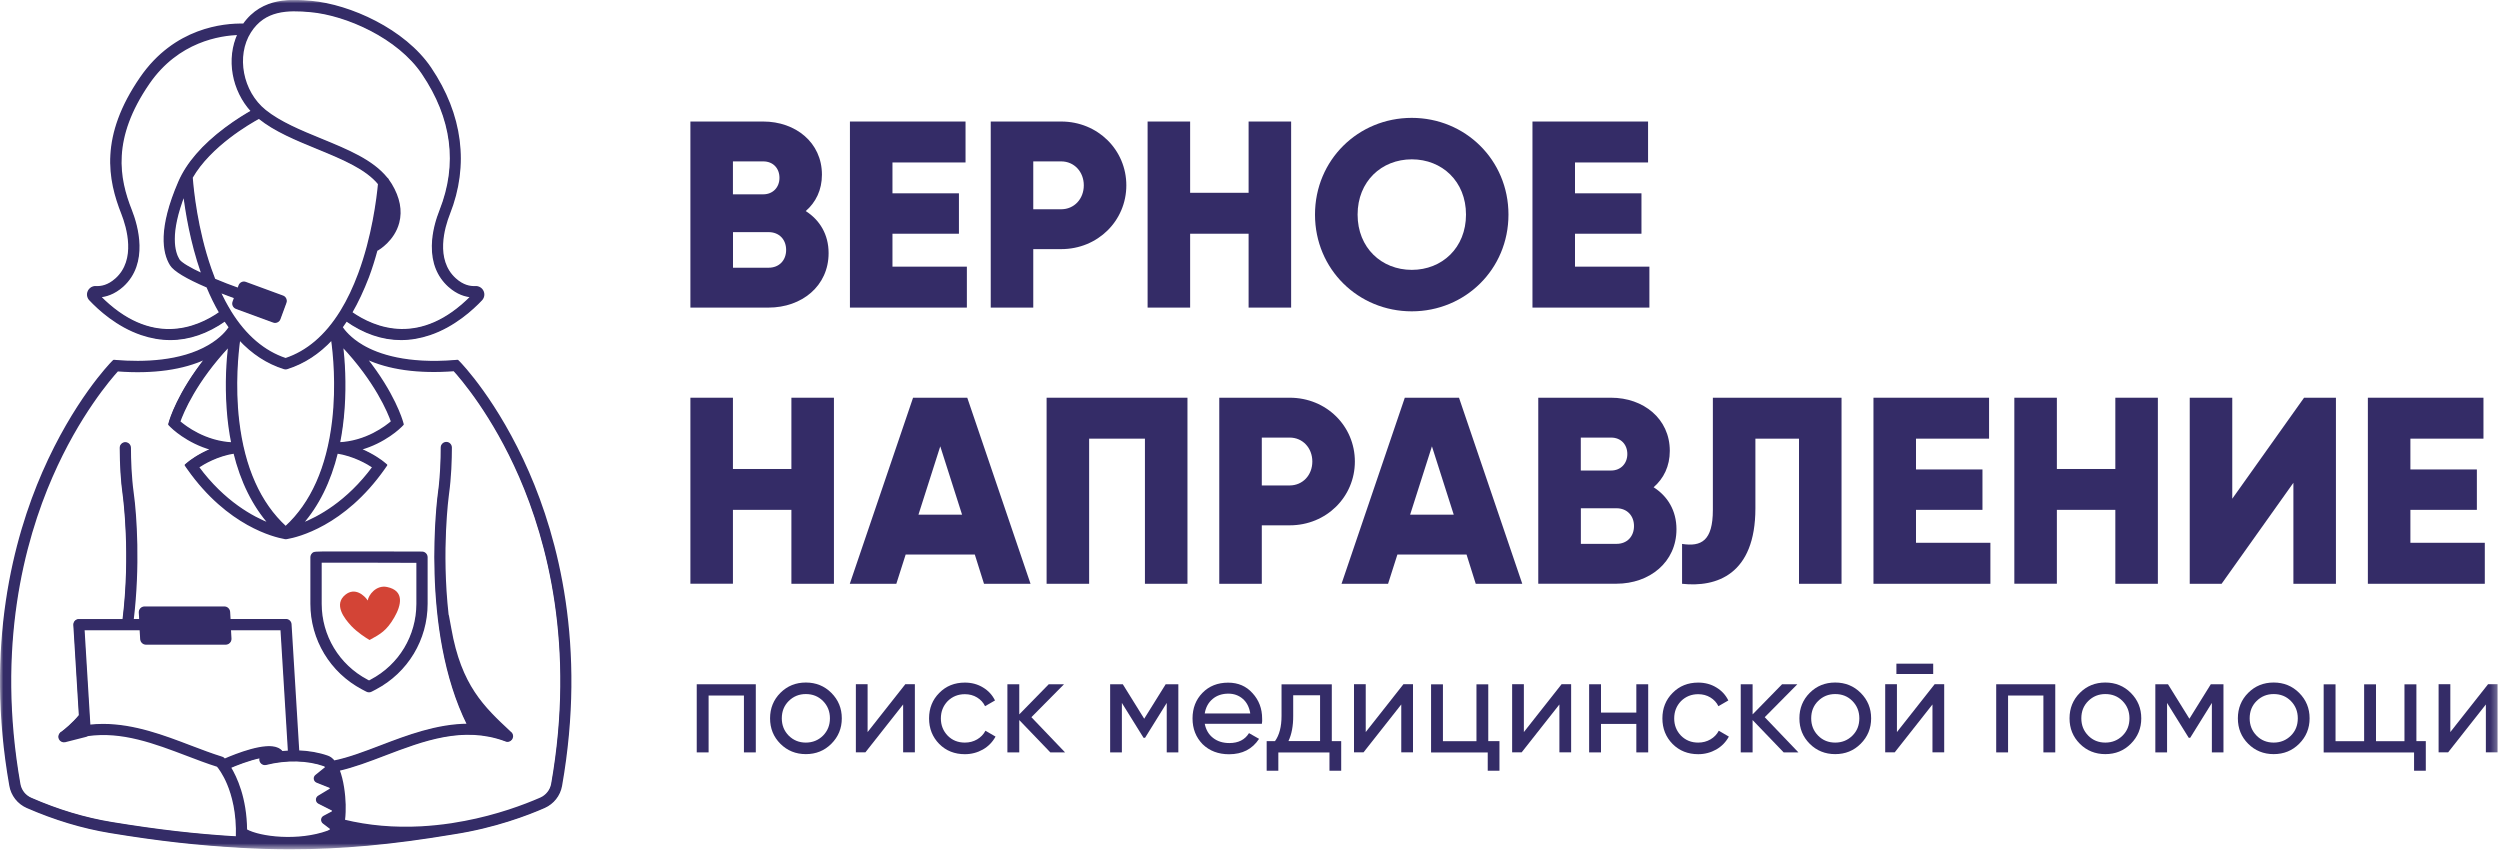 <svg width="375" height="128" viewBox="0 0 375 128" fill="none" xmlns="http://www.w3.org/2000/svg">
<g clip-path="url(#clip0_361_468)">
<mask id="mask0_361_468" style="mask-type:luminance" maskUnits="userSpaceOnUse" x="0" y="0" width="375" height="128">
<path d="M374.72 0H0V127.39H374.72V0Z" fill="white"/>
</mask>
<g mask="url(#mask0_361_468)">
<path d="M124.29 37.968C124.29 42.908 120.26 46.139 115.28 46.139H103.56V18.229H114.48C119.34 18.229 123.29 21.378 123.29 26.198C123.29 28.509 122.37 30.349 120.86 31.659C122.94 32.989 124.29 35.139 124.29 37.968ZM109.94 24.209V29.148H114.49C115.93 29.148 116.92 28.108 116.92 26.678C116.92 25.238 115.96 24.209 114.49 24.209H109.94ZM117.92 37.489C117.92 35.928 116.88 34.819 115.29 34.819H109.95V40.158H115.29C116.88 40.158 117.92 39.048 117.92 37.489Z" fill="#342C67"/>
<path d="M145.03 39.998V46.139H127.49V18.229H144.83V24.369H133.87V28.998H143.84V35.059H133.87V39.998H145.03Z" fill="#342C67"/>
<path d="M168.95 27.799C168.95 33.099 164.68 37.368 159.18 37.368H154.99V46.139H148.61V18.229H159.18C164.68 18.229 168.95 22.498 168.95 27.799ZM162.57 27.799C162.57 25.768 161.13 24.209 159.18 24.209H154.99V31.389H159.18C161.13 31.389 162.57 29.838 162.57 27.799Z" fill="#342C67"/>
<path d="M193.67 18.229V46.139H187.29V35.059H178.52V46.139H172.14V18.229H178.52V28.919H187.29V18.229H193.67Z" fill="#342C67"/>
<path d="M197.25 32.19C197.25 23.98 203.75 17.68 211.76 17.68C219.77 17.68 226.27 23.98 226.27 32.19C226.27 40.4 219.77 46.7 211.76 46.7C203.75 46.7 197.25 40.4 197.25 32.19ZM219.9 32.19C219.9 27.21 216.31 23.9 211.77 23.9C207.23 23.9 203.64 27.21 203.64 32.19C203.64 37.17 207.23 40.48 211.77 40.48C216.31 40.48 219.9 37.17 219.9 32.19Z" fill="#342C67"/>
<path d="M247.41 39.998V46.139H229.87V18.229H247.21V24.369H236.25V28.998H246.22V35.059H236.25V39.998H247.41Z" fill="#342C67"/>
<path d="M125.09 59.658V87.568H118.71V76.478H109.94V87.558H103.56V59.658H109.94V70.348H118.71V59.658H125.09Z" fill="#342C67"/>
<path d="M146.22 83.178H135.85L134.45 87.568H127.47L136.96 59.658H145.09L154.58 87.568H147.6L146.22 83.178ZM144.31 77.198L141.04 66.948L137.77 77.198H144.31Z" fill="#342C67"/>
<path d="M178.12 87.568H171.74V65.798H163.37V87.568H156.99V59.658H178.12V87.568Z" fill="#342C67"/>
<path d="M203.23 69.228C203.23 74.528 198.96 78.798 193.46 78.798H189.27V87.568H182.89V59.658H193.46C198.97 59.658 203.23 63.918 203.23 69.228ZM196.85 69.228C196.85 67.198 195.41 65.638 193.46 65.638H189.27V72.818H193.46C195.42 72.808 196.85 71.258 196.85 69.228Z" fill="#342C67"/>
<path d="M219.98 83.178H209.61L208.21 87.568H201.23L210.72 59.658H218.85L228.34 87.568H221.36L219.98 83.178ZM218.06 77.198L214.79 66.948L211.52 77.198H218.06Z" fill="#342C67"/>
<path d="M251.47 79.388C251.47 84.328 247.44 87.558 242.46 87.558H230.74V59.658H241.66C246.52 59.658 250.47 62.808 250.47 67.628C250.47 69.938 249.55 71.778 248.04 73.088C250.12 74.408 251.47 76.558 251.47 79.388ZM237.12 65.638V70.578H241.67C243.1 70.578 244.1 69.538 244.1 68.108C244.1 66.678 243.14 65.638 241.67 65.638H237.12ZM245.1 78.908C245.1 77.358 244.06 76.238 242.47 76.238H237.13V81.578H242.47C244.06 81.588 245.1 80.468 245.1 78.908Z" fill="#342C67"/>
<path d="M252.31 81.588C255.18 82.028 256.93 81.148 256.93 76.488V59.658H276.23V87.568H269.85V65.798H263.31V76.248C263.31 86.218 257.45 88.128 252.31 87.568V81.588Z" fill="#342C67"/>
<path d="M298.56 81.428V87.568H281.02V59.658H298.36V65.798H287.4V70.418H297.37V76.478H287.4V81.418H298.56V81.428Z" fill="#342C67"/>
<path d="M323.68 59.658V87.568H317.3V76.478H308.53V87.558H302.15V59.658H308.53V70.348H317.3V59.658H323.68Z" fill="#342C67"/>
<path d="M344.01 72.418L333.24 87.568H328.46V59.658H334.84V74.808L345.61 59.658H350.39V87.568H344.01V72.418Z" fill="#342C67"/>
<path d="M372.72 81.428V87.568H355.18V59.658H372.52V65.798H361.56V70.418H371.53V76.478H361.56V81.418H372.72V81.428Z" fill="#342C67"/>
<path d="M104.52 102.639H113.37V112.859H111.59V104.329H106.29V112.859H104.51V102.639H104.52Z" fill="#342C67"/>
<path d="M124.7 111.569C123.66 112.609 122.39 113.119 120.88 113.119C119.37 113.119 118.09 112.599 117.06 111.569C116.02 110.529 115.51 109.259 115.51 107.749C115.51 106.239 116.03 104.959 117.06 103.929C118.1 102.889 119.37 102.379 120.88 102.379C122.39 102.379 123.67 102.899 124.7 103.929C125.75 104.979 126.27 106.249 126.27 107.749C126.27 109.249 125.75 110.519 124.7 111.569ZM120.87 111.389C121.89 111.389 122.75 111.039 123.45 110.349C124.14 109.649 124.49 108.789 124.49 107.749C124.49 106.709 124.14 105.849 123.45 105.149C122.75 104.449 121.9 104.109 120.87 104.109C119.86 104.109 119.01 104.459 118.31 105.149C117.61 105.849 117.27 106.709 117.27 107.749C117.27 108.789 117.62 109.649 118.31 110.349C119.01 111.039 119.86 111.389 120.87 111.389Z" fill="#342C67"/>
<path d="M130.14 109.809L135.8 102.629H137.23V112.849H135.47V105.669L129.81 112.849H128.38V102.629H130.14V109.809Z" fill="#342C67"/>
<path d="M144.73 113.129C143.19 113.129 141.91 112.619 140.89 111.599C139.87 110.559 139.36 109.279 139.36 107.759C139.36 106.239 139.87 104.959 140.89 103.939C141.91 102.899 143.19 102.389 144.73 102.389C145.74 102.389 146.64 102.629 147.45 103.119C148.25 103.599 148.85 104.249 149.25 105.069L147.76 105.929C147.5 105.389 147.1 104.949 146.56 104.619C146.02 104.289 145.41 104.129 144.73 104.129C143.71 104.129 142.85 104.479 142.15 105.169C141.47 105.879 141.13 106.739 141.13 107.769C141.13 108.779 141.47 109.639 142.15 110.349C142.84 111.049 143.7 111.389 144.73 111.389C145.41 111.389 146.02 111.229 146.57 110.909C147.11 110.589 147.53 110.159 147.82 109.609L149.33 110.489C148.88 111.309 148.25 111.959 147.43 112.429C146.61 112.889 145.71 113.129 144.73 113.129Z" fill="#342C67"/>
<path d="M154.71 107.579L159.76 112.859H157.55L152.89 108.009V112.859H151.11V102.639H152.89V107.159L157.31 102.639H159.6L154.71 107.579Z" fill="#342C67"/>
<path d="M174.851 102.639H176.751V112.859H175.01V105.439L171.76 110.669H171.531L168.281 105.439V112.859H166.521V102.639H168.421L171.631 107.809L174.851 102.639Z" fill="#342C67"/>
<path d="M189.28 108.568H180.71C180.89 109.468 181.3 110.178 181.96 110.688C182.61 111.198 183.43 111.458 184.41 111.458C185.76 111.458 186.74 110.958 187.35 109.968L188.86 110.828C187.85 112.368 186.35 113.138 184.36 113.138C182.75 113.138 181.43 112.638 180.39 111.628C179.38 110.588 178.88 109.308 178.88 107.768C178.88 106.218 179.38 104.938 180.37 103.928C181.36 102.908 182.65 102.398 184.23 102.398C185.73 102.398 186.95 102.928 187.89 103.988C188.84 105.028 189.32 106.288 189.32 107.788C189.34 108.028 189.33 108.288 189.28 108.568ZM184.25 104.048C183.31 104.048 182.52 104.318 181.89 104.848C181.26 105.378 180.86 106.098 180.71 107.018H187.54C187.39 106.078 187.02 105.348 186.42 104.828C185.82 104.308 185.1 104.048 184.25 104.048Z" fill="#342C67"/>
<path d="M199.77 102.639V111.169H201.18V115.609H199.42V112.869H191.75V115.609H190V111.169H191.25C191.9 110.269 192.23 109.009 192.23 107.389V102.649H199.77V102.639ZM193.27 111.159H198.01V104.289H193.98V107.379C193.99 108.879 193.75 110.139 193.27 111.159Z" fill="#342C67"/>
<path d="M204.86 109.809L210.52 102.629H211.95V112.849H210.19V105.669L204.53 112.849H203.1V102.629H204.86V109.809Z" fill="#342C67"/>
<path d="M223.24 102.639V111.169H224.92V115.609H223.16V112.869H214.66V102.649H216.44V111.179H221.47V102.649H223.24V102.639Z" fill="#342C67"/>
<path d="M228.58 109.809L234.24 102.629H235.67V112.849H233.91V105.669L228.25 112.849H226.82V102.629H228.58V109.809Z" fill="#342C67"/>
<path d="M245.45 106.889V102.639H247.23V112.859H245.45V108.589H240.15V112.859H238.37V102.639H240.15V106.889H245.45Z" fill="#342C67"/>
<path d="M254.73 113.129C253.19 113.129 251.91 112.619 250.89 111.599C249.87 110.559 249.36 109.279 249.36 107.759C249.36 106.239 249.87 104.959 250.89 103.939C251.91 102.899 253.19 102.389 254.73 102.389C255.74 102.389 256.65 102.629 257.45 103.119C258.25 103.599 258.85 104.249 259.25 105.069L257.76 105.929C257.5 105.389 257.1 104.949 256.56 104.619C256.02 104.289 255.41 104.129 254.73 104.129C253.71 104.129 252.85 104.479 252.15 105.169C251.47 105.879 251.13 106.739 251.13 107.769C251.13 108.779 251.47 109.639 252.15 110.349C252.85 111.049 253.7 111.389 254.73 111.389C255.41 111.389 256.02 111.229 256.57 110.909C257.12 110.589 257.53 110.159 257.82 109.609L259.33 110.489C258.88 111.309 258.25 111.959 257.43 112.429C256.61 112.889 255.71 113.129 254.73 113.129Z" fill="#342C67"/>
<path d="M264.71 107.579L269.76 112.859H267.55L262.89 108.009V112.859H261.11V102.639H262.89V107.159L267.31 102.639H269.6L264.71 107.579Z" fill="#342C67"/>
<path d="M279.1 111.569C278.06 112.609 276.79 113.119 275.28 113.119C273.77 113.119 272.49 112.599 271.46 111.569C270.42 110.529 269.91 109.259 269.91 107.749C269.91 106.239 270.43 104.959 271.46 103.929C272.5 102.889 273.77 102.379 275.28 102.379C276.79 102.379 278.07 102.899 279.1 103.929C280.15 104.979 280.67 106.249 280.67 107.749C280.67 109.249 280.15 110.519 279.1 111.569ZM275.28 111.389C276.3 111.389 277.16 111.039 277.86 110.349C278.56 109.659 278.9 108.789 278.9 107.749C278.9 106.709 278.55 105.849 277.86 105.149C277.17 104.449 276.31 104.109 275.28 104.109C274.27 104.109 273.42 104.459 272.72 105.149C272.02 105.839 271.68 106.709 271.68 107.749C271.68 108.789 272.03 109.649 272.72 110.349C273.41 111.049 274.27 111.389 275.28 111.389Z" fill="#342C67"/>
<path d="M284.54 109.809L290.2 102.629H291.63V112.849H289.87V105.669L284.21 112.849H282.78V102.629H284.54V109.809ZM289.98 101.099H284.46V99.549H289.98V101.099Z" fill="#342C67"/>
<path d="M299.44 102.639H308.29V112.859H306.51V104.329H301.21V112.859H299.43V102.639H299.44Z" fill="#342C67"/>
<path d="M319.62 111.569C318.58 112.609 317.31 113.119 315.8 113.119C314.29 113.119 313.01 112.599 311.98 111.569C310.94 110.529 310.43 109.259 310.43 107.749C310.43 106.239 310.95 104.959 311.98 103.929C313.02 102.889 314.29 102.379 315.8 102.379C317.31 102.379 318.59 102.899 319.62 103.929C320.67 104.979 321.19 106.249 321.19 107.749C321.19 109.249 320.67 110.519 319.62 111.569ZM315.8 111.389C316.82 111.389 317.68 111.039 318.38 110.349C319.08 109.659 319.42 108.789 319.42 107.749C319.42 106.709 319.07 105.849 318.38 105.149C317.69 104.449 316.83 104.109 315.8 104.109C314.79 104.109 313.94 104.459 313.24 105.149C312.54 105.839 312.2 106.709 312.2 107.749C312.2 108.789 312.55 109.649 313.24 110.349C313.93 111.049 314.79 111.389 315.8 111.389Z" fill="#342C67"/>
<path d="M331.62 102.639H333.52V112.859H331.78V105.439L328.53 110.669H328.31L325.06 105.439V112.859H323.3V102.639H325.2L328.41 107.809L331.62 102.639Z" fill="#342C67"/>
<path d="M344.87 111.569C343.83 112.609 342.56 113.119 341.05 113.119C339.54 113.119 338.26 112.599 337.23 111.569C336.19 110.529 335.68 109.259 335.68 107.749C335.68 106.239 336.2 104.959 337.23 103.929C338.27 102.889 339.54 102.379 341.05 102.379C342.56 102.379 343.84 102.899 344.87 103.929C345.92 104.979 346.44 106.249 346.44 107.749C346.44 109.249 345.92 110.519 344.87 111.569ZM341.05 111.389C342.07 111.389 342.93 111.039 343.63 110.349C344.33 109.659 344.67 108.789 344.67 107.749C344.67 106.709 344.32 105.849 343.63 105.149C342.94 104.449 342.08 104.109 341.05 104.109C340.04 104.109 339.19 104.459 338.49 105.149C337.79 105.839 337.45 106.709 337.45 107.749C337.45 108.789 337.8 109.649 338.49 110.349C339.18 111.049 340.04 111.389 341.05 111.389Z" fill="#342C67"/>
<path d="M362.46 102.639V111.169H363.87V115.609H362.11V112.869H348.55V102.649H350.33V111.179H354.62V102.649H356.4V111.179H360.67V102.649H362.46V102.639Z" fill="#342C67"/>
<path d="M367.55 109.809L373.21 102.629H374.64V112.849H372.88V105.669L367.22 112.849H365.79V102.629H367.55V109.809Z" fill="#342C67"/>
<path d="M79.12 70.929C74.46 60.269 69.01 54.659 68.78 54.419L68.58 54.219L68.3 54.239C60.99 54.839 56.66 53.339 54.32 51.979C52.34 50.829 51.42 49.579 51.11 49.089C51.39 48.719 51.65 48.329 51.92 47.929C54.59 49.829 57.34 50.779 60.14 50.779C61.56 50.779 62.99 50.539 64.44 50.039C68.07 48.809 70.81 46.279 72.12 44.889C72.41 44.579 72.48 44.129 72.3 43.749C72.12 43.359 71.72 43.129 71.29 43.159C70.55 43.209 69.41 43.039 68.19 41.929C64.97 39.009 66.46 34.029 67.26 32.019C70.13 24.759 69.16 17.249 64.47 10.289C60.59 4.539 52.4 0.889 46.67 0.379C43.94 0.129 39.42 -0.271 36.62 3.789C34.01 3.719 26.4 4.209 21.23 11.719C15.18 20.509 16.42 26.909 18.44 32.019C19.23 34.029 20.73 39.009 17.51 41.929C16.29 43.029 15.15 43.209 14.41 43.159C13.98 43.129 13.58 43.359 13.4 43.749C13.22 44.129 13.29 44.579 13.58 44.889C14.89 46.279 17.63 48.809 21.26 50.039C22.7 50.529 24.13 50.779 25.56 50.779C28.36 50.779 31.11 49.829 33.78 47.929C34.04 48.329 34.31 48.719 34.59 49.099C34.28 49.589 33.36 50.829 31.38 51.989C27.14 54.459 21.44 54.579 17.4 54.249L17.12 54.229L16.92 54.429C16.69 54.659 11.24 60.279 6.58 70.939C2.29 80.759 -2.05 96.869 1.65 117.849C1.9 119.249 2.82 120.419 4.12 120.989C8.23 122.789 12.42 124.049 16.58 124.739C23.75 125.919 29.58 126.579 36.09 126.949C36.11 126.949 36.13 126.959 36.14 126.959C36.15 126.959 36.17 126.959 36.18 126.959H36.19C38.7 127.089 41.14 127.159 43.56 127.159C51.31 127.159 58.9 126.449 68.01 124.929C74.04 124.009 78.93 122.169 81.59 120.999C82.89 120.429 83.81 119.249 84.06 117.859C87.75 96.869 83.41 80.749 79.12 70.929ZM34.41 46.709C34.4 46.699 34.4 46.699 34.4 46.689C33.82 45.739 33.27 44.699 32.76 43.579C33.88 44.029 34.85 44.379 35.41 44.579L35.13 45.339C35.01 45.649 35.18 45.999 35.49 46.119L41.07 48.169C41.38 48.289 41.73 48.119 41.85 47.809L42.75 45.359C42.87 45.049 42.7 44.699 42.39 44.579L36.81 42.529C36.49 42.409 36.15 42.579 36.03 42.889L35.82 43.459C34.71 43.069 33.39 42.559 32.09 42.009C31.88 41.479 31.68 40.939 31.48 40.379C29.39 34.419 28.81 28.449 28.68 26.769C28.68 26.719 28.66 26.669 28.65 26.629C31.42 21.749 37.46 18.309 38.86 17.559C38.89 17.579 38.91 17.599 38.93 17.619C41.29 19.529 44.51 20.849 47.63 22.129C51.42 23.689 55.02 25.169 56.95 27.549C56.72 29.979 56 35.599 53.97 41.089C53.19 43.209 52.29 45.079 51.3 46.699C51.29 46.709 51.29 46.709 51.28 46.719C51.25 46.759 51.22 46.809 51.2 46.849C48.94 50.489 46.14 52.869 42.84 53.959C39.54 52.869 36.74 50.489 34.47 46.839C34.46 46.789 34.44 46.749 34.41 46.709ZM27.67 28.729C27.98 31.429 28.71 36.099 30.35 40.769C30.42 40.959 30.49 41.149 30.55 41.339C28.66 40.479 27.07 39.609 26.7 39.019C25.97 37.829 25.17 34.939 27.67 28.729ZM42.85 79.209C33.52 70.749 35.29 54.379 35.83 50.639C37.81 52.839 40.09 54.339 42.66 55.149C42.66 55.149 42.66 55.149 42.67 55.149C42.69 55.149 42.7 55.159 42.72 55.159C42.73 55.159 42.75 55.169 42.76 55.169C42.79 55.169 42.82 55.179 42.84 55.179C42.84 55.179 42.84 55.179 42.85 55.179H42.86C42.89 55.179 42.92 55.179 42.94 55.169C42.95 55.169 42.97 55.159 42.98 55.159C43 55.159 43.01 55.149 43.03 55.149C43.03 55.149 43.03 55.149 43.04 55.149C45.61 54.339 47.89 52.829 49.87 50.639C50.41 54.359 52.18 70.749 42.85 79.209ZM34.5 51.549C34.25 53.619 33.95 57.179 34.24 61.269C34.37 63.129 34.61 64.909 34.96 66.589C30.7 66.429 27.66 64.059 26.79 63.289C27.24 61.989 29.17 57.139 34.5 51.549ZM35.23 67.789C36.32 72.279 38.21 76.029 40.82 78.879C38.21 77.939 33.63 75.609 29.56 70.049C30.43 69.449 32.51 68.199 35.18 67.799C35.2 67.789 35.21 67.789 35.23 67.789ZM50.47 67.789C50.49 67.789 50.5 67.789 50.52 67.789C53.18 68.189 55.26 69.439 56.14 70.039C52.07 75.609 47.49 77.939 44.88 78.869C47.49 76.029 49.38 72.279 50.47 67.789ZM51.2 51.549C56.53 57.139 58.46 61.989 58.91 63.289C58.03 64.059 55 66.429 50.74 66.589C51.09 64.909 51.33 63.139 51.46 61.269C51.74 57.179 51.45 53.619 51.2 51.549ZM46.56 1.579C52.02 2.069 59.81 5.529 63.48 10.969C68 17.679 68.9 24.619 66.15 31.589C65.65 32.859 65.04 34.799 65.01 36.859C64.97 39.349 65.77 41.359 67.39 42.819C68.73 44.029 70.02 44.349 70.98 44.359C63.03 52.569 55.74 49.169 52.56 46.909C53.5 45.309 54.35 43.499 55.1 41.479C55.61 40.109 56.03 38.739 56.39 37.399C56.45 37.389 56.51 37.369 56.57 37.339C56.67 37.279 58.94 35.959 59.63 33.339C60.09 31.579 59.73 29.689 58.54 27.709C58.41 27.499 58.28 27.289 58.13 27.089C58.09 26.969 58.01 26.869 57.9 26.799C55.79 24.169 52.04 22.629 48.08 20.999C45.05 19.759 41.91 18.469 39.68 16.669C36.16 13.819 35.12 8.359 37.41 4.729C39.62 1.259 43.14 1.269 46.56 1.579ZM14.72 44.359C15.67 44.339 16.97 44.029 18.31 42.819C22.09 39.399 20.44 33.829 19.55 31.589C17.65 26.779 16.48 20.729 22.21 12.409C26.67 5.939 33.05 5.039 35.92 4.989C34.12 8.719 34.97 13.559 37.94 16.689C37.1 17.149 35.58 18.049 33.9 19.309C30.5 21.849 28.17 24.539 26.98 27.299C23.94 34.299 24.61 37.879 25.7 39.639C26.33 40.659 28.81 41.909 31.18 42.919C31.78 44.369 32.44 45.699 33.15 46.909C29.96 49.169 22.67 52.569 14.72 44.359ZM13.33 108.959L12.44 94.299H18.99C19 94.299 19 94.299 19.01 94.309C19.04 94.309 19.06 94.319 19.09 94.319C19.13 94.319 19.16 94.319 19.2 94.309H21.18L21.27 95.879C21.29 96.209 21.56 96.469 21.9 96.469H33.86C34.22 96.469 34.51 96.169 34.49 95.809L34.4 94.309H42.31L43.44 112.829C43.05 112.839 42.65 112.869 42.26 112.909C42.1 112.689 41.88 112.509 41.6 112.379C39.72 111.539 35.15 113.409 33.64 114.079C33.63 114.069 33.62 114.059 33.62 114.049C33.55 113.909 33.42 113.789 33.26 113.739C31.75 113.269 30.2 112.679 28.56 112.059C23.89 110.279 18.73 108.319 13.33 108.959ZM39.44 113.429C39.21 113.559 39.09 113.829 39.16 114.089C39.24 114.409 39.56 114.599 39.88 114.519C42.94 113.749 46.15 113.829 48.68 114.729C48.8 114.789 48.84 114.829 48.84 114.829C48.85 114.839 48.86 114.839 48.87 114.849C48.9 114.869 48.92 114.889 48.95 114.919C49.04 115.029 49.02 115.209 48.89 115.299L47.47 116.449C47.21 116.659 47.27 117.079 47.59 117.199L49.5 117.959C49.76 118.059 49.79 118.409 49.55 118.559L47.84 119.589C47.54 119.769 47.56 120.209 47.87 120.359L49.85 121.359C50.09 121.479 50.1 121.829 49.86 121.949L48.64 122.599C48.35 122.749 48.32 123.159 48.59 123.349L49.59 124.109C49.8 124.259 49.76 124.589 49.52 124.689C49.52 124.689 49.4 124.749 49.21 124.839C44.82 126.429 38.96 125.819 36.81 124.579C36.78 119.759 35.31 116.629 34.33 115.079C35.88 114.399 37.93 113.669 39.44 113.429ZM82.88 117.629C82.7 118.629 82.04 119.479 81.11 119.889C78.77 120.919 74.69 122.469 69.61 123.429C69.6 123.429 69.59 123.429 69.59 123.429C68.97 123.539 68.36 123.639 67.75 123.739C66.29 123.959 64.76 124.129 63.17 124.209C59.07 124.429 55.14 124.079 51.46 123.169C51.58 122.309 51.6 121.409 51.58 120.709C51.54 119.219 51.29 117.009 50.64 115.429C52.86 114.949 55.16 114.069 57.58 113.149C63.41 110.929 69.44 108.639 75.81 110.979C75.9 111.029 76 111.059 76.1 111.059C76.19 111.059 76.28 111.039 76.36 110.999C76.37 110.999 76.37 110.989 76.38 110.989C76.4 110.979 76.43 110.969 76.45 110.949C76.55 110.879 76.63 110.789 76.67 110.669C76.77 110.399 76.66 110.099 76.42 109.949C72.4 106.199 68.93 102.919 67.43 94.309C67.32 93.689 67.21 93.059 67.08 92.409C67.07 92.359 67.05 92.319 67.03 92.269C65.95 82.639 67.07 74.299 67.08 74.169C67.44 71.599 67.52 68.929 67.52 67.149C67.52 66.819 67.25 66.549 66.92 66.549C66.59 66.549 66.32 66.819 66.32 67.149C66.32 68.889 66.25 71.499 65.9 73.999C65.87 74.209 63.14 94.549 70.34 108.809C65.68 108.779 61.22 110.479 57.15 112.029C54.64 112.989 52.26 113.889 50.03 114.329C49.76 113.969 49.45 113.709 49.09 113.579C47.74 113.099 46.22 112.839 44.63 112.789L43.46 93.639C43.44 93.329 43.18 93.079 42.86 93.079H34.32L34.25 91.789C34.23 91.459 33.96 91.199 33.63 91.199H21.67C21.31 91.199 21.02 91.499 21.04 91.859L21.11 93.069H19.77C20.76 85.029 20.26 77.329 19.79 73.979C19.44 71.479 19.37 68.879 19.37 67.139C19.37 66.809 19.1 66.539 18.77 66.539C18.44 66.539 18.17 66.809 18.17 67.139C18.17 69.729 18.32 72.079 18.6 74.139C18.65 74.509 19.81 83.069 18.56 93.059H11.8C11.64 93.059 11.48 93.129 11.37 93.249C11.26 93.369 11.2 93.529 11.21 93.689L12.04 107.319C10.98 108.609 9.78 109.559 9.37 109.869C9.24 109.919 9.15 110.009 9.08 110.119C8.96 110.289 8.93 110.519 9.02 110.719C9.12 110.929 9.33 111.069 9.56 111.069C9.61 111.069 9.66 111.069 9.71 111.049L12.85 110.249C12.93 110.229 13 110.189 13.07 110.139C18.28 109.369 23.27 111.269 28.12 113.119C29.7 113.719 31.2 114.289 32.69 114.759C32.91 115.019 33.63 115.939 34.29 117.529C34.99 119.189 35.76 121.919 35.61 125.669C29.36 125.299 23.69 124.649 16.76 123.509C12.7 122.839 8.61 121.609 4.59 119.849C3.66 119.439 2.99 118.599 2.82 117.589C-0.82 96.939 3.44 81.079 7.65 71.419C11.74 62.029 16.58 56.509 17.58 55.419C24.16 55.919 28.47 54.799 31.24 53.389C26.79 58.849 25.59 63.049 25.53 63.269L25.44 63.599L25.68 63.839C25.8 63.969 28.19 66.359 32.09 67.329C29.86 68.179 28.44 69.329 28.36 69.399L27.93 69.749L28.25 70.199C34.26 78.739 41.34 80.339 42.62 80.569C42.68 80.599 42.75 80.609 42.82 80.609C42.83 80.609 42.84 80.609 42.86 80.609C42.87 80.609 42.88 80.609 42.9 80.609C42.97 80.609 43.04 80.599 43.1 80.569C44.38 80.349 51.46 78.739 57.46 70.199L57.78 69.749L57.35 69.399C57.27 69.329 55.85 68.179 53.62 67.329C57.52 66.349 59.9 63.969 60.03 63.839L60.27 63.599L60.18 63.269C60.12 63.059 58.92 58.859 54.46 53.389C57.23 54.799 61.55 55.919 68.13 55.419C69.13 56.509 73.97 62.029 78.06 71.419C82.26 81.129 86.52 96.979 82.88 117.629Z" fill="#342C67"/>
<path d="M79.12 70.929C74.46 60.269 69.01 54.659 68.78 54.419L68.58 54.219L68.3 54.239C60.99 54.839 56.66 53.339 54.32 51.979C52.34 50.829 51.42 49.579 51.11 49.089C51.39 48.719 51.65 48.329 51.92 47.929C54.59 49.829 57.34 50.779 60.14 50.779C61.56 50.779 62.99 50.539 64.44 50.039C68.07 48.809 70.81 46.279 72.12 44.889C72.41 44.579 72.48 44.129 72.3 43.749C72.12 43.359 71.72 43.129 71.29 43.159C70.55 43.209 69.41 43.039 68.19 41.929C64.97 39.009 66.46 34.029 67.26 32.019C70.13 24.759 69.16 17.249 64.47 10.289C60.59 4.539 52.4 0.889 46.67 0.379C43.94 0.129 39.42 -0.271 36.62 3.789C34.01 3.719 26.4 4.209 21.23 11.719C15.18 20.509 16.42 26.909 18.44 32.019C19.23 34.029 20.73 39.009 17.51 41.929C16.29 43.029 15.15 43.209 14.41 43.159C13.98 43.129 13.58 43.359 13.4 43.749C13.22 44.129 13.29 44.579 13.58 44.889C14.89 46.279 17.63 48.809 21.26 50.039C22.7 50.529 24.13 50.779 25.56 50.779C28.36 50.779 31.11 49.829 33.78 47.929C34.04 48.329 34.31 48.719 34.59 49.099C34.28 49.589 33.36 50.829 31.38 51.989C27.14 54.459 21.44 54.579 17.4 54.249L17.12 54.229L16.92 54.429C16.69 54.659 11.24 60.279 6.58 70.939C2.29 80.759 -2.05 96.869 1.65 117.849C1.9 119.249 2.82 120.419 4.12 120.989C8.23 122.789 12.42 124.049 16.58 124.739C23.75 125.919 29.58 126.579 36.09 126.949C36.11 126.949 36.13 126.959 36.14 126.959C36.15 126.959 36.17 126.959 36.18 126.959H36.19C38.7 127.089 41.14 127.159 43.56 127.159C51.31 127.159 58.9 126.449 68.01 124.929C74.04 124.009 78.93 122.169 81.59 120.999C82.89 120.429 83.81 119.249 84.06 117.859C87.75 96.869 83.41 80.749 79.12 70.929ZM34.41 46.709C34.4 46.699 34.4 46.699 34.4 46.689C33.82 45.739 33.27 44.699 32.76 43.579C33.88 44.029 34.85 44.379 35.41 44.579L35.13 45.339C35.01 45.649 35.18 45.999 35.49 46.119L41.07 48.169C41.38 48.289 41.73 48.119 41.85 47.809L42.75 45.359C42.87 45.049 42.7 44.699 42.39 44.579L36.81 42.529C36.49 42.409 36.15 42.579 36.03 42.889L35.82 43.459C34.71 43.069 33.39 42.559 32.09 42.009C31.88 41.479 31.68 40.939 31.48 40.379C29.39 34.419 28.81 28.449 28.68 26.769C28.68 26.719 28.66 26.669 28.65 26.629C31.42 21.749 37.46 18.309 38.86 17.559C38.89 17.579 38.91 17.599 38.93 17.619C41.29 19.529 44.51 20.849 47.63 22.129C51.42 23.689 55.02 25.169 56.95 27.549C56.72 29.979 56 35.599 53.97 41.089C53.19 43.209 52.29 45.079 51.3 46.699C51.29 46.709 51.29 46.709 51.28 46.719C51.25 46.759 51.22 46.809 51.2 46.849C48.94 50.489 46.14 52.869 42.84 53.959C39.54 52.869 36.74 50.489 34.47 46.839C34.46 46.789 34.44 46.749 34.41 46.709ZM27.67 28.729C27.98 31.429 28.71 36.099 30.35 40.769C30.42 40.959 30.49 41.149 30.55 41.339C28.66 40.479 27.07 39.609 26.7 39.019C25.97 37.829 25.17 34.939 27.67 28.729ZM42.85 79.209C33.52 70.749 35.29 54.379 35.83 50.639C37.81 52.839 40.09 54.339 42.66 55.149C42.66 55.149 42.66 55.149 42.67 55.149C42.69 55.149 42.7 55.159 42.72 55.159C42.73 55.159 42.75 55.169 42.76 55.169C42.79 55.169 42.82 55.179 42.84 55.179C42.84 55.179 42.84 55.179 42.85 55.179H42.86C42.89 55.179 42.92 55.179 42.94 55.169C42.95 55.169 42.97 55.159 42.98 55.159C43 55.159 43.01 55.149 43.03 55.149C43.03 55.149 43.03 55.149 43.04 55.149C45.61 54.339 47.89 52.829 49.87 50.639C50.41 54.359 52.18 70.749 42.85 79.209ZM34.5 51.549C34.25 53.619 33.95 57.179 34.24 61.269C34.37 63.129 34.61 64.909 34.96 66.589C30.7 66.429 27.66 64.059 26.79 63.289C27.24 61.989 29.17 57.139 34.5 51.549ZM35.23 67.789C36.32 72.279 38.21 76.029 40.82 78.879C38.21 77.939 33.63 75.609 29.56 70.049C30.43 69.449 32.51 68.199 35.18 67.799C35.2 67.789 35.21 67.789 35.23 67.789ZM50.47 67.789C50.49 67.789 50.5 67.789 50.52 67.789C53.18 68.189 55.26 69.439 56.14 70.039C52.07 75.609 47.49 77.939 44.88 78.869C47.49 76.029 49.38 72.279 50.47 67.789ZM51.2 51.549C56.53 57.139 58.46 61.989 58.91 63.289C58.03 64.059 55 66.429 50.74 66.589C51.09 64.909 51.33 63.139 51.46 61.269C51.74 57.179 51.45 53.619 51.2 51.549ZM46.56 1.579C52.02 2.069 59.81 5.529 63.48 10.969C68 17.679 68.9 24.619 66.15 31.589C65.65 32.859 65.04 34.799 65.01 36.859C64.97 39.349 65.77 41.359 67.39 42.819C68.73 44.029 70.02 44.349 70.98 44.359C63.03 52.569 55.74 49.169 52.56 46.909C53.5 45.309 54.35 43.499 55.1 41.479C55.61 40.109 56.03 38.739 56.39 37.399C56.45 37.389 56.51 37.369 56.57 37.339C56.67 37.279 58.94 35.959 59.63 33.339C60.09 31.579 59.73 29.689 58.54 27.709C58.41 27.499 58.28 27.289 58.13 27.089C58.09 26.969 58.01 26.869 57.9 26.799C55.79 24.169 52.04 22.629 48.08 20.999C45.05 19.759 41.91 18.469 39.68 16.669C36.16 13.819 35.12 8.359 37.41 4.729C39.62 1.259 43.14 1.269 46.56 1.579ZM14.72 44.359C15.67 44.339 16.97 44.029 18.31 42.819C22.09 39.399 20.44 33.829 19.55 31.589C17.65 26.779 16.48 20.729 22.21 12.409C26.67 5.939 33.05 5.039 35.92 4.989C34.12 8.719 34.97 13.559 37.94 16.689C37.1 17.149 35.58 18.049 33.9 19.309C30.5 21.849 28.17 24.539 26.98 27.299C23.94 34.299 24.61 37.879 25.7 39.639C26.33 40.659 28.81 41.909 31.18 42.919C31.78 44.369 32.44 45.699 33.15 46.909C29.96 49.169 22.67 52.569 14.72 44.359ZM13.33 108.959L12.44 94.299H18.99C19 94.299 19 94.299 19.01 94.309C19.04 94.309 19.06 94.319 19.09 94.319C19.13 94.319 19.16 94.319 19.2 94.309H21.18L21.27 95.879C21.29 96.209 21.56 96.469 21.9 96.469H33.86C34.22 96.469 34.51 96.169 34.49 95.809L34.4 94.309H42.31L43.44 112.829C43.05 112.839 42.65 112.869 42.26 112.909C42.1 112.689 41.88 112.509 41.6 112.379C39.72 111.539 35.15 113.409 33.64 114.079C33.63 114.069 33.62 114.059 33.62 114.049C33.55 113.909 33.42 113.789 33.26 113.739C31.75 113.269 30.2 112.679 28.56 112.059C23.89 110.279 18.73 108.319 13.33 108.959ZM39.44 113.429C39.21 113.559 39.09 113.829 39.16 114.089C39.24 114.409 39.56 114.599 39.88 114.519C42.94 113.749 46.15 113.829 48.68 114.729C48.8 114.789 48.84 114.829 48.84 114.829C48.85 114.839 48.86 114.839 48.87 114.849C48.9 114.869 48.92 114.889 48.95 114.919C49.04 115.029 49.02 115.209 48.89 115.299L47.47 116.449C47.21 116.659 47.27 117.079 47.59 117.199L49.5 117.959C49.76 118.059 49.79 118.409 49.55 118.559L47.84 119.589C47.54 119.769 47.56 120.209 47.87 120.359L49.85 121.359C50.09 121.479 50.1 121.829 49.86 121.949L48.64 122.599C48.35 122.749 48.32 123.159 48.59 123.349L49.59 124.109C49.8 124.259 49.76 124.589 49.52 124.689C49.52 124.689 49.4 124.749 49.21 124.839C44.82 126.429 38.96 125.819 36.81 124.579C36.78 119.759 35.31 116.629 34.33 115.079C35.88 114.399 37.93 113.669 39.44 113.429ZM82.88 117.629C82.7 118.629 82.04 119.479 81.11 119.889C78.77 120.919 74.69 122.469 69.61 123.429C69.6 123.429 69.59 123.429 69.59 123.429C68.97 123.539 68.36 123.639 67.75 123.739C66.29 123.959 64.76 124.129 63.17 124.209C59.07 124.429 55.14 124.079 51.46 123.169C51.58 122.309 51.6 121.409 51.58 120.709C51.54 119.219 51.29 117.009 50.64 115.429C52.86 114.949 55.16 114.069 57.58 113.149C63.41 110.929 69.44 108.639 75.81 110.979C75.9 111.029 76 111.059 76.1 111.059C76.19 111.059 76.28 111.039 76.36 110.999C76.37 110.999 76.37 110.989 76.38 110.989C76.4 110.979 76.43 110.969 76.45 110.949C76.55 110.879 76.63 110.789 76.67 110.669C76.77 110.399 76.66 110.099 76.42 109.949C72.4 106.199 68.93 102.919 67.43 94.309C67.32 93.689 67.21 93.059 67.08 92.409C67.07 92.359 67.05 92.319 67.03 92.269C65.95 82.639 67.07 74.299 67.08 74.169C67.44 71.599 67.52 68.929 67.52 67.149C67.52 66.819 67.25 66.549 66.92 66.549C66.59 66.549 66.32 66.819 66.32 67.149C66.32 68.889 66.25 71.499 65.9 73.999C65.87 74.209 63.14 94.549 70.34 108.809C65.68 108.779 61.22 110.479 57.15 112.029C54.64 112.989 52.26 113.889 50.03 114.329C49.76 113.969 49.45 113.709 49.09 113.579C47.74 113.099 46.22 112.839 44.63 112.789L43.46 93.639C43.44 93.329 43.18 93.079 42.86 93.079H34.32L34.25 91.789C34.23 91.459 33.96 91.199 33.63 91.199H21.67C21.31 91.199 21.02 91.499 21.04 91.859L21.11 93.069H19.77C20.76 85.029 20.26 77.329 19.79 73.979C19.44 71.479 19.37 68.879 19.37 67.139C19.37 66.809 19.1 66.539 18.77 66.539C18.44 66.539 18.17 66.809 18.17 67.139C18.17 69.729 18.32 72.079 18.6 74.139C18.65 74.509 19.81 83.069 18.56 93.059H11.8C11.64 93.059 11.48 93.129 11.37 93.249C11.26 93.369 11.2 93.529 11.21 93.689L12.04 107.319C10.98 108.609 9.78 109.559 9.37 109.869C9.24 109.919 9.15 110.009 9.08 110.119C8.96 110.289 8.93 110.519 9.02 110.719C9.12 110.929 9.33 111.069 9.56 111.069C9.61 111.069 9.66 111.069 9.71 111.049L12.85 110.249C12.93 110.229 13 110.189 13.07 110.139C18.28 109.369 23.27 111.269 28.12 113.119C29.7 113.719 31.2 114.289 32.69 114.759C32.91 115.019 33.63 115.939 34.29 117.529C34.99 119.189 35.76 121.919 35.61 125.669C29.36 125.299 23.69 124.649 16.76 123.509C12.7 122.839 8.61 121.609 4.59 119.849C3.66 119.439 2.99 118.599 2.82 117.589C-0.82 96.939 3.44 81.079 7.65 71.419C11.74 62.029 16.58 56.509 17.58 55.419C24.16 55.919 28.47 54.799 31.24 53.389C26.79 58.849 25.59 63.049 25.53 63.269L25.44 63.599L25.68 63.839C25.8 63.969 28.19 66.359 32.09 67.329C29.86 68.179 28.44 69.329 28.36 69.399L27.93 69.749L28.25 70.199C34.26 78.739 41.34 80.339 42.62 80.569C42.68 80.599 42.75 80.609 42.82 80.609C42.83 80.609 42.84 80.609 42.86 80.609C42.87 80.609 42.88 80.609 42.9 80.609C42.97 80.609 43.04 80.599 43.1 80.569C44.38 80.349 51.46 78.739 57.46 70.199L57.78 69.749L57.35 69.399C57.27 69.329 55.85 68.179 53.62 67.329C57.52 66.349 59.9 63.969 60.03 63.839L60.27 63.599L60.18 63.269C60.12 63.059 58.92 58.859 54.46 53.389C57.23 54.799 61.55 55.919 68.13 55.419C69.13 56.509 73.97 62.029 78.06 71.419C82.26 81.129 86.52 96.979 82.88 117.629Z" stroke="#342C67" stroke-width="0.287" stroke-miterlimit="10" stroke-linecap="round" stroke-linejoin="round"/>
<path d="M43.56 127.249C41.15 127.249 38.74 127.179 36.18 127.039C36.16 127.039 36.14 127.039 36.13 127.039C36.11 127.039 36.1 127.039 36.08 127.029C29.56 126.659 23.72 125.999 16.55 124.819C12.39 124.139 8.19 122.869 4.07 121.069C2.74 120.489 1.79 119.279 1.54 117.849C-2.16 96.849 2.19 80.719 6.48 70.879C11.15 60.189 16.61 54.579 16.84 54.339L17.07 54.109L17.4 54.139C21.42 54.469 27.1 54.349 31.32 51.889C33.21 50.789 34.12 49.609 34.46 49.089C34.22 48.759 33.98 48.409 33.74 48.059C31.09 49.919 28.33 50.869 25.55 50.869C24.12 50.869 22.67 50.619 21.22 50.129C17.57 48.889 14.82 46.349 13.5 44.949C13.18 44.609 13.1 44.119 13.3 43.699C13.5 43.279 13.94 43.009 14.41 43.049C15.14 43.089 16.24 42.929 17.43 41.849C20.61 38.979 19.12 34.039 18.34 32.049C16.31 26.919 15.06 20.479 21.14 11.659C26.24 4.259 33.59 3.609 36.56 3.679C39.4 -0.381 43.95 0.029 46.68 0.269C52.44 0.789 60.66 4.449 64.56 10.229C69.27 17.219 70.24 24.759 67.36 32.049C66.57 34.039 65.09 38.969 68.27 41.849C69.46 42.929 70.56 43.089 71.29 43.049C71.76 43.019 72.2 43.269 72.4 43.699C72.6 44.119 72.52 44.609 72.2 44.949C70.88 46.349 68.13 48.889 64.48 50.129C63.03 50.619 61.58 50.869 60.15 50.869C57.36 50.869 54.61 49.929 51.96 48.059C51.72 48.419 51.48 48.769 51.25 49.089C51.59 49.599 52.51 50.789 54.39 51.889C56.72 53.249 61.03 54.739 68.31 54.139L68.64 54.109L68.87 54.339C69.1 54.579 74.58 60.219 79.23 70.879C83.53 80.719 87.87 96.849 84.17 117.849C83.92 119.279 82.97 120.479 81.64 121.069C79.21 122.139 74.21 124.059 68.03 125.009C58.81 126.559 51.26 127.249 43.56 127.249ZM17.15 54.329L16.99 54.499C16.76 54.729 11.32 60.319 6.67 70.979C2.38 80.789 -1.95 96.879 1.74 117.829C1.98 119.189 2.88 120.339 4.15 120.899C8.26 122.699 12.44 123.959 16.59 124.639C23.75 125.819 29.59 126.479 36.09 126.839L36.18 126.849C38.75 126.989 41.16 127.049 43.56 127.049C51.25 127.049 58.79 126.359 67.99 124.819C74.14 123.879 79.13 121.959 81.55 120.889C82.82 120.329 83.72 119.189 83.96 117.819C87.65 96.869 83.32 80.779 79.03 70.969C74.39 60.349 68.94 54.729 68.71 54.499L68.55 54.329L68.32 54.349C60.98 54.959 56.64 53.449 54.28 52.079C52.29 50.919 51.34 49.649 51.03 49.159L51 49.099L51.04 49.039C51.3 48.679 51.57 48.289 51.84 47.879L51.9 47.789L51.98 47.849C54.62 49.729 57.37 50.679 60.14 50.679C61.55 50.679 62.98 50.429 64.4 49.949C68.01 48.719 70.73 46.209 72.04 44.819C72.3 44.539 72.37 44.139 72.2 43.789C72.04 43.459 71.71 43.249 71.35 43.249C71.33 43.249 71.31 43.249 71.29 43.249C70.53 43.299 69.37 43.119 68.12 41.999C64.85 39.039 66.36 34.009 67.16 31.979C70.02 24.749 69.06 17.269 64.39 10.339C60.53 4.629 52.38 0.999 46.66 0.489C43.97 0.249 39.47 -0.161 36.7 3.859L36.67 3.899H36.62C33.69 3.819 26.39 4.429 21.32 11.789C15.29 20.539 16.53 26.909 18.54 31.999C19.34 34.029 20.85 39.059 17.58 42.019C16.33 43.149 15.16 43.319 14.41 43.269C14.02 43.239 13.66 43.449 13.5 43.799C13.34 44.149 13.4 44.549 13.66 44.829C14.96 46.219 17.69 48.729 21.3 49.959C22.72 50.439 24.16 50.689 25.56 50.689C28.33 50.689 31.08 49.739 33.72 47.859L33.81 47.799L33.87 47.889C34.13 48.289 34.4 48.679 34.68 49.049L34.72 49.109L34.68 49.169C34.37 49.659 33.43 50.919 31.43 52.089C27.16 54.579 21.44 54.699 17.39 54.359L17.15 54.329ZM43.24 125.889C40.47 125.889 37.98 125.359 36.77 124.659L36.72 124.629V124.569C36.69 119.689 35.17 116.549 34.26 115.119L34.2 115.019L34.31 114.969C35.02 114.659 37.49 113.639 39.43 113.319L39.97 113.229L39.5 113.499C39.31 113.609 39.21 113.839 39.27 114.049C39.34 114.309 39.6 114.479 39.87 114.409C42.95 113.639 46.18 113.719 48.73 114.619C48.84 114.679 48.9 114.719 48.92 114.729L48.96 114.759C48.98 114.779 49.01 114.799 49.03 114.829C49.1 114.919 49.13 115.019 49.11 115.119C49.1 115.219 49.04 115.299 48.96 115.359L47.55 116.509C47.45 116.589 47.41 116.709 47.43 116.829C47.45 116.949 47.53 117.049 47.64 117.099L49.55 117.859C49.7 117.919 49.81 118.059 49.82 118.229C49.83 118.389 49.75 118.549 49.61 118.639L47.9 119.669C47.79 119.739 47.73 119.849 47.73 119.979C47.74 120.109 47.81 120.219 47.92 120.269L49.9 121.269C50.04 121.339 50.14 121.489 50.14 121.649C50.14 121.809 50.05 121.959 49.91 122.039L48.69 122.689C48.58 122.749 48.52 122.849 48.51 122.969C48.5 123.089 48.55 123.199 48.65 123.269L49.65 124.029C49.78 124.119 49.84 124.269 49.83 124.429C49.81 124.589 49.71 124.719 49.57 124.779C49.57 124.779 49.45 124.839 49.26 124.929C47.37 125.609 45.23 125.889 43.24 125.889ZM36.92 124.509C39 125.669 44.75 126.339 49.18 124.739C49.36 124.659 49.48 124.599 49.48 124.589C49.57 124.549 49.62 124.479 49.63 124.399C49.64 124.309 49.6 124.229 49.53 124.179L48.53 123.419C48.38 123.309 48.3 123.129 48.31 122.939C48.32 122.749 48.43 122.589 48.6 122.499L49.82 121.849C49.9 121.809 49.94 121.729 49.94 121.639C49.94 121.549 49.89 121.469 49.81 121.429L47.83 120.429C47.65 120.339 47.54 120.169 47.53 119.969C47.52 119.769 47.62 119.589 47.79 119.479L49.5 118.449C49.58 118.399 49.62 118.319 49.61 118.229C49.6 118.139 49.55 118.069 49.46 118.029L47.55 117.269C47.37 117.199 47.24 117.039 47.21 116.849C47.18 116.659 47.25 116.469 47.41 116.349L48.83 115.199C48.88 115.159 48.9 115.119 48.9 115.089C48.91 115.049 48.89 114.999 48.87 114.959C48.86 114.949 48.84 114.939 48.82 114.919L48.78 114.889C48.78 114.889 48.74 114.859 48.64 114.799C46.14 113.909 42.95 113.839 39.91 114.599C39.54 114.699 39.16 114.469 39.06 114.089C39.01 113.909 39.05 113.719 39.14 113.559C37.37 113.899 35.26 114.759 34.49 115.089C35.41 116.599 36.88 119.729 36.92 124.509ZM35.7 125.819L35.6 125.809C29.33 125.439 23.69 124.789 16.74 123.649C12.68 122.979 8.57 121.749 4.54 119.979C3.57 119.559 2.89 118.689 2.71 117.649C-0.93 96.969 3.34 81.099 7.55 71.419C11.66 61.989 16.56 56.409 17.5 55.389L17.53 55.349H17.58C23.14 55.769 27.72 55.089 31.19 53.329L31.61 53.109L31.31 53.479C26.86 58.939 25.66 63.139 25.61 63.319L25.53 63.599L25.73 63.809C25.83 63.909 28.2 66.299 32.09 67.269L32.4 67.349L32.1 67.459C29.85 68.319 28.46 69.469 28.4 69.509L28.04 69.799L28.3 70.179C34.26 78.659 41.26 80.269 42.6 80.509C42.67 80.539 42.73 80.549 42.79 80.549H42.83L42.86 80.649V80.549C42.92 80.549 42.97 80.539 43.03 80.519C44.39 80.279 51.39 78.669 57.35 70.189L57.61 69.809L57.26 69.519C57.2 69.469 55.78 68.319 53.56 67.469L53.26 67.359L53.57 67.279C57.45 66.309 59.83 63.909 59.93 63.819L60.13 63.609L60.05 63.329C60 63.149 58.8 58.949 54.35 53.489L54.05 53.119L54.47 53.339C57.94 55.099 62.52 55.779 68.08 55.359H68.13L68.16 55.399C69.1 56.419 74 61.999 78.11 71.429C82.33 81.109 86.59 96.979 82.95 117.659C82.77 118.699 82.08 119.569 81.12 119.989C78.62 121.089 74.59 122.589 69.6 123.539H69.57C68.95 123.649 68.34 123.749 67.73 123.849C66.18 124.079 64.64 124.239 63.14 124.319C59.04 124.539 55.09 124.189 51.4 123.279L51.31 123.259L51.32 123.169C51.44 122.289 51.45 121.359 51.44 120.729C51.4 119.199 51.14 117.019 50.51 115.489L50.47 115.379L50.59 115.359C52.83 114.869 55.21 113.959 57.52 113.079C63.37 110.849 69.42 108.549 75.82 110.909C75.99 110.999 76.14 110.999 76.29 110.929L76.36 110.999L76.31 110.909C76.33 110.899 76.34 110.889 76.36 110.879C76.45 110.819 76.51 110.739 76.55 110.639C76.63 110.419 76.55 110.169 76.34 110.039C72.3 106.279 68.82 103.029 67.3 94.329C67.2 93.779 67.09 93.099 66.95 92.429C66.94 92.389 66.93 92.359 66.91 92.319L66.9 92.289C65.8 82.539 66.94 74.249 66.95 74.159C67.31 71.589 67.38 68.939 67.38 67.149C67.38 67.019 67.33 66.889 67.24 66.799C67.15 66.709 67.02 66.649 66.89 66.649C66.62 66.649 66.39 66.869 66.39 67.149C66.39 68.899 66.31 71.509 65.96 74.019C65.93 74.219 63.2 94.519 70.39 108.769L70.46 108.919H70.3C70.27 108.919 70.23 108.919 70.2 108.919C65.58 108.919 61.1 110.629 57.15 112.129C54.76 113.039 52.28 113.979 50.01 114.439L49.95 114.449L49.91 114.399C49.64 114.039 49.34 113.799 49.01 113.689C47.68 113.219 46.19 112.949 44.58 112.899H44.49L44.48 112.809L43.31 93.659C43.29 93.399 43.08 93.189 42.81 93.189H34.17L34.09 91.809C34.07 91.529 33.84 91.309 33.56 91.309H21.67C21.52 91.309 21.39 91.369 21.29 91.479C21.19 91.589 21.14 91.729 21.15 91.869L21.23 93.189H19.67L19.68 93.079C20.67 85.029 20.16 77.309 19.7 74.019C19.35 71.509 19.28 68.909 19.27 67.169C19.27 66.899 19.05 66.669 18.77 66.669C18.5 66.669 18.27 66.889 18.27 67.169C18.27 69.749 18.42 72.099 18.7 74.159C18.75 74.529 19.91 83.159 18.66 93.109L18.65 93.199H11.8C11.66 93.199 11.53 93.259 11.44 93.359C11.35 93.459 11.3 93.599 11.31 93.729L12.14 107.399L12.12 107.429C11.06 108.709 9.89 109.649 9.43 109.999L9.41 110.009C9.31 110.049 9.23 110.119 9.17 110.219C9.06 110.369 9.04 110.559 9.12 110.719C9.22 110.929 9.45 111.049 9.69 110.989L12.83 110.189C12.89 110.169 12.95 110.139 13.01 110.099L13.03 110.079H13.06C18.3 109.309 23.31 111.219 28.16 113.069C29.58 113.609 31.19 114.219 32.72 114.699L32.75 114.709L32.77 114.729C32.98 114.979 33.71 115.919 34.39 117.519C35.08 119.159 35.87 121.909 35.71 125.699L35.7 125.819ZM17.62 55.569C16.61 56.679 11.79 62.209 7.74 71.509C3.53 81.159 -0.72 96.999 2.92 117.619C3.09 118.589 3.73 119.409 4.64 119.799C8.65 121.559 12.74 122.789 16.79 123.449C23.7 124.579 29.3 125.229 35.52 125.599C35.65 121.899 34.88 119.209 34.21 117.609C33.57 116.069 32.87 115.159 32.64 114.889C31.11 114.409 29.51 113.799 28.1 113.259C23.28 111.429 18.31 109.529 13.13 110.279C13.06 110.329 12.98 110.369 12.9 110.389L9.76 111.189C9.42 111.269 9.09 111.099 8.96 110.809C8.85 110.579 8.88 110.319 9.03 110.109C9.1 109.989 9.21 109.889 9.35 109.829C9.71 109.559 10.91 108.609 11.97 107.329L11.14 93.739C11.13 93.549 11.2 93.359 11.33 93.219C11.46 93.079 11.65 92.999 11.84 92.999H18.51C19.74 83.119 18.59 74.549 18.54 74.189C18.25 72.119 18.11 69.759 18.1 67.169C18.1 66.789 18.41 66.469 18.8 66.469C19.18 66.469 19.5 66.779 19.5 67.169C19.5 68.909 19.58 71.499 19.92 73.989C20.38 77.279 20.89 84.959 19.91 92.989H21.03L20.96 91.879C20.95 91.679 21.02 91.489 21.16 91.339C21.3 91.189 21.49 91.109 21.69 91.109H33.65C34.04 91.109 34.35 91.409 34.38 91.799L34.45 92.989H42.9C43.27 92.989 43.57 93.279 43.59 93.639L44.75 112.699C46.34 112.759 47.82 113.019 49.15 113.489C49.5 113.609 49.82 113.859 50.1 114.219C52.34 113.769 54.78 112.829 57.14 111.929C61.09 110.419 65.57 108.719 70.2 108.699C63.07 94.399 65.8 74.179 65.83 73.969C66.18 71.469 66.25 68.869 66.25 67.129C66.25 66.749 66.56 66.429 66.95 66.429C67.14 66.429 67.31 66.499 67.44 66.639C67.57 66.769 67.64 66.949 67.64 67.129C67.64 68.919 67.56 71.589 67.2 74.159C67.19 74.239 66.06 82.499 67.15 92.219C67.17 92.269 67.19 92.319 67.2 92.359C67.33 93.029 67.45 93.709 67.55 94.259C69.06 102.899 72.51 106.119 76.51 109.849C76.78 110.009 76.9 110.359 76.78 110.679C76.73 110.809 76.64 110.929 76.52 111.009C76.5 111.029 76.47 111.039 76.45 111.049C76.43 111.059 76.42 111.069 76.42 111.069C76.22 111.169 75.98 111.159 75.79 111.049C69.47 108.719 63.46 111.009 57.64 113.229C55.37 114.099 53.02 114.989 50.8 115.489C51.41 117.039 51.67 119.179 51.71 120.689C51.72 121.299 51.72 122.209 51.6 123.079C55.25 123.969 59.15 124.309 63.2 124.089C64.69 124.009 66.23 123.849 67.77 123.619C68.38 123.519 68.98 123.409 69.6 123.299H69.63C74.59 122.359 78.6 120.859 81.1 119.769C82 119.369 82.64 118.559 82.82 117.589C86.45 96.959 82.2 81.129 78 71.479C73.95 62.179 69.13 56.649 68.12 55.539C62.76 55.939 58.3 55.319 54.86 53.699C59.1 59.019 60.26 63.089 60.31 63.259L60.42 63.649L60.14 63.939C60.04 64.039 57.74 66.349 53.98 67.379C56.07 68.229 57.4 69.309 57.45 69.349L57.95 69.759L57.58 70.289C51.57 78.829 44.51 80.459 43.15 80.699C43.09 80.719 43.01 80.739 42.93 80.739H42.9C42.88 80.739 42.87 80.739 42.86 80.739C42.78 80.739 42.7 80.729 42.62 80.699C41.28 80.459 34.22 78.839 28.21 70.299L27.84 69.769L28.34 69.359C28.4 69.309 29.7 68.239 31.81 67.389C28.04 66.359 25.75 64.049 25.65 63.949L25.37 63.659L25.48 63.269C25.53 63.099 26.69 59.029 30.93 53.709C27.44 55.349 22.98 55.969 17.62 55.569ZM33.61 114.199L33.52 114.089C33.46 113.959 33.35 113.869 33.22 113.829C31.7 113.359 30.15 112.769 28.51 112.149C23.92 110.399 18.72 108.419 13.34 109.059L13.23 109.069L12.33 94.199L19.02 94.209C19.07 94.219 19.13 94.219 19.18 94.209H21.27L21.37 95.879C21.39 96.159 21.62 96.369 21.9 96.369H33.86C34.01 96.369 34.14 96.309 34.24 96.209C34.34 96.099 34.39 95.959 34.38 95.819L34.28 94.219H42.39L42.4 94.309L43.53 112.929H43.43C43.05 112.939 42.65 112.969 42.26 113.009L42.2 113.019L42.17 112.969C42.02 112.759 41.81 112.589 41.55 112.479C39.7 111.659 35.06 113.569 33.67 114.179L33.61 114.199ZM15.45 108.729C20.11 108.729 24.58 110.429 28.58 111.959C30.22 112.579 31.76 113.169 33.28 113.639C33.45 113.689 33.58 113.799 33.67 113.949C35.51 113.149 39.78 111.459 41.63 112.289C41.9 112.409 42.13 112.579 42.3 112.799C42.65 112.769 42.99 112.739 43.33 112.729L42.21 94.399H34.5L34.58 95.789C34.59 95.989 34.52 96.189 34.38 96.329C34.24 96.479 34.05 96.559 33.85 96.559H21.9C21.51 96.559 21.2 96.259 21.17 95.869L21.08 94.399H19.2C19.16 94.409 19.07 94.409 19 94.399H18.97H12.54L13.42 108.839C14.11 108.769 14.78 108.729 15.45 108.729ZM42.85 79.339L42.78 79.279C38.8 75.669 36.37 70.249 35.54 63.159C34.88 57.539 35.46 52.519 35.73 50.619L35.76 50.409L35.9 50.569C37.86 52.739 40.14 54.249 42.67 55.049L42.75 55.069C42.85 55.089 42.88 55.079 42.92 55.069L42.98 55.159L42.96 55.059L43.03 55.149L42.99 55.059L43.02 55.049C45.55 54.249 47.83 52.749 49.79 50.569L49.93 50.409L49.96 50.619C50.24 52.519 50.81 57.539 50.15 63.159C49.32 70.249 46.89 75.669 42.91 79.279L42.85 79.339ZM35.9 50.859C35.62 52.889 35.11 57.739 35.74 63.139C36.56 70.139 38.95 75.499 42.85 79.069C46.75 75.499 49.14 70.129 49.96 63.129C50.59 57.729 50.08 52.889 49.79 50.849C47.83 52.969 45.57 54.439 43.07 55.229L43.02 55.239L42.97 55.149L42.99 55.249L42.96 55.259C42.93 55.269 42.89 55.269 42.86 55.269H42.83C42.81 55.269 42.78 55.269 42.74 55.259L42.71 55.249L42.72 55.149L42.68 55.249L42.64 55.239C40.12 54.459 37.86 52.979 35.9 50.859ZM41.17 79.109L40.79 78.969C38.35 78.089 33.64 75.779 29.48 70.099L29.42 70.019L29.5 69.959C30.29 69.419 32.43 68.099 35.16 67.689H35.28L35.32 67.769C36.41 72.259 38.28 75.979 40.89 78.809L41.17 79.109ZM29.7 70.059C33.6 75.349 37.98 77.669 40.47 78.629C38 75.829 36.21 72.219 35.15 67.889C32.57 68.289 30.54 69.499 29.7 70.059ZM44.53 79.109L44.81 78.809C47.41 75.979 49.28 72.259 50.38 67.769L50.4 67.689H50.53C53.27 68.099 55.41 69.419 56.2 69.959L56.28 70.019L56.22 70.099C52.07 75.779 47.35 78.089 44.91 78.969L44.53 79.109ZM50.55 67.889C49.49 72.219 47.7 75.839 45.23 78.629C47.72 77.669 52.1 75.349 56 70.059C55.16 69.499 53.12 68.289 50.55 67.889ZM50.61 66.689L50.64 66.569C50.99 64.889 51.22 63.109 51.35 61.259C51.63 57.259 51.37 53.779 51.09 51.559L51.05 51.259L51.26 51.479C56.59 57.059 58.53 61.899 59 63.259L59.02 63.319L58.97 63.359C58.13 64.099 55.05 66.529 50.74 66.679L50.61 66.689ZM51.33 51.839C51.59 54.079 51.82 57.439 51.55 61.279C51.42 63.089 51.19 64.839 50.86 66.479C54.96 66.289 57.9 64.019 58.79 63.249C58.3 61.849 56.39 57.209 51.33 51.839ZM35.08 66.689H34.95C30.64 66.529 27.56 64.109 26.72 63.369L26.67 63.329L26.69 63.269C27.16 61.919 29.1 57.079 34.43 51.489L34.64 51.269L34.6 51.569C34.33 53.789 34.06 57.269 34.34 61.269C34.47 63.109 34.71 64.899 35.05 66.579L35.08 66.689ZM26.9 63.259C27.79 64.029 30.74 66.289 34.83 66.489C34.5 64.839 34.26 63.089 34.14 61.289C33.87 57.449 34.1 54.089 34.36 51.849C29.3 57.219 27.4 61.849 26.9 63.259ZM42.85 54.059L42.82 54.049C39.51 52.959 36.67 50.549 34.4 46.889C34.38 46.839 34.36 46.809 34.34 46.779L34.32 46.759C33.73 45.799 33.17 44.749 32.67 43.629L32.57 43.399L32.8 43.489C33.96 43.949 34.96 44.309 35.45 44.489L35.55 44.519L35.24 45.379C35.19 45.509 35.2 45.649 35.25 45.769C35.31 45.889 35.41 45.989 35.53 46.029L41.11 48.079C41.37 48.179 41.66 48.039 41.76 47.779L42.66 45.329C42.76 45.069 42.62 44.779 42.36 44.679L36.78 42.629C36.65 42.579 36.52 42.589 36.39 42.649C36.27 42.709 36.17 42.809 36.13 42.939L35.89 43.599L35.8 43.569C34.6 43.139 33.27 42.629 32.07 42.119L32.03 42.099L32.01 42.059C31.79 41.519 31.59 40.969 31.4 40.429C29.31 34.459 28.73 28.479 28.6 26.789C28.6 26.749 28.59 26.719 28.57 26.669L28.56 26.629L28.58 26.589C31.38 21.639 37.62 18.129 38.84 17.479L38.9 17.449L39.02 17.549C41.37 19.449 44.58 20.769 47.69 22.039C51.5 23.599 55.1 25.079 57.05 27.489L57.07 27.519V27.559C56.86 29.779 56.15 35.549 54.08 41.129C53.3 43.229 52.4 45.129 51.4 46.759L51.38 46.789C51.35 46.829 51.33 46.869 51.32 46.899C49.04 50.569 46.21 52.969 42.9 54.059H42.85ZM34.49 46.649C34.52 46.689 34.55 46.739 34.57 46.789C36.8 50.389 39.59 52.769 42.84 53.849C46.09 52.769 48.87 50.399 51.11 46.799C51.12 46.769 51.15 46.709 51.19 46.659L51.21 46.639C52.2 45.029 53.09 43.149 53.87 41.049C55.92 35.519 56.63 29.819 56.84 27.569C54.92 25.219 51.36 23.759 47.59 22.209C44.47 20.929 41.24 19.609 38.87 17.689C38.86 17.679 38.86 17.679 38.85 17.669C37.51 18.389 31.5 21.829 28.76 26.629C28.77 26.669 28.78 26.709 28.78 26.749C28.91 28.429 29.49 34.389 31.57 40.339C31.75 40.859 31.95 41.399 32.16 41.929C33.32 42.419 34.59 42.909 35.75 43.319L35.92 42.839C35.99 42.659 36.12 42.519 36.29 42.439C36.46 42.359 36.65 42.349 36.83 42.419L42.41 44.469C42.78 44.599 42.96 45.009 42.83 45.379L41.93 47.829C41.8 48.199 41.39 48.379 41.02 48.249L35.44 46.199C35.26 46.129 35.12 45.999 35.04 45.829C34.96 45.659 34.95 45.469 35.02 45.289L35.26 44.619C34.78 44.449 33.93 44.139 32.93 43.749C33.43 44.789 33.94 45.759 34.49 46.649ZM60.36 49.669C60.23 49.669 60.1 49.669 59.97 49.659C56.75 49.549 54.13 48.149 52.49 46.999L52.41 46.949L52.46 46.869C53.4 45.279 54.25 43.459 54.99 41.459C55.46 40.189 55.9 38.819 56.28 37.389L56.3 37.329L56.36 37.319C56.42 37.309 56.47 37.289 56.51 37.269C56.61 37.219 58.84 35.919 59.52 33.339C59.98 31.609 59.61 29.739 58.45 27.789C58.33 27.589 58.19 27.379 58.05 27.179L58.04 27.159C58 27.059 57.94 26.979 57.85 26.919L57.83 26.899C55.73 24.279 52 22.749 48.06 21.129C45.02 19.879 41.88 18.589 39.63 16.779C36.07 13.899 35.02 8.379 37.34 4.709C39.58 1.179 43.13 1.179 46.58 1.489C52.07 1.979 59.89 5.459 63.57 10.929C68.11 17.669 69.02 24.639 66.25 31.639C65.75 32.899 65.15 34.829 65.12 36.869C65.08 39.329 65.87 41.309 67.47 42.759C68.82 43.989 70.13 44.259 70.99 44.279H71.22L71.06 44.449C67.68 47.909 64.09 49.669 60.36 49.669ZM52.69 46.889C56.2 49.339 63.12 52.189 70.75 44.459C69.86 44.399 68.61 44.059 67.33 42.899C65.69 41.409 64.88 39.379 64.92 36.859C64.95 34.789 65.56 32.829 66.07 31.559C68.81 24.619 67.92 17.709 63.41 11.029C59.76 5.609 52 2.169 46.56 1.679C43.17 1.379 39.68 1.369 37.51 4.799C35.24 8.379 36.27 13.789 39.76 16.599C41.98 18.389 45.11 19.679 48.14 20.919C52.11 22.549 55.85 24.079 57.99 26.739C58.11 26.819 58.19 26.929 58.24 27.059C58.39 27.259 58.53 27.469 58.65 27.669C59.85 29.669 60.22 31.589 59.75 33.379C59.05 36.049 56.74 37.379 56.64 37.439C56.59 37.469 56.54 37.489 56.49 37.499C56.11 38.909 55.68 40.269 55.21 41.529C54.45 43.499 53.61 45.309 52.69 46.889ZM25.33 49.669C21.61 49.669 18.01 47.909 14.65 44.439L14.49 44.269H14.72C15.58 44.249 16.89 43.979 18.24 42.749C21.97 39.379 20.33 33.849 19.46 31.629C17.55 26.789 16.37 20.719 22.13 12.349C26.68 5.749 33.29 4.929 35.93 4.889H36.09L36.02 5.039C34.23 8.729 35.06 13.499 38.02 16.629L38.11 16.719L38 16.779C37.23 17.199 35.69 18.109 33.97 19.389C30.59 21.919 28.27 24.599 27.08 27.339C24.06 34.299 24.71 37.839 25.79 39.589C26.3 40.409 28.17 41.529 31.22 42.829L31.26 42.849L31.28 42.889C31.88 44.329 32.54 45.659 33.24 46.869L33.29 46.949L33.2 46.999C31.57 48.159 28.94 49.559 25.72 49.659C25.59 49.669 25.46 49.669 25.33 49.669ZM14.95 44.459C22.58 52.199 29.5 49.349 33.01 46.889C32.32 45.709 31.68 44.399 31.1 43.009C27.99 41.679 26.15 40.569 25.62 39.709C24.51 37.919 23.84 34.309 26.89 27.279C28.1 24.499 30.44 21.799 33.85 19.249C35.5 18.019 36.99 17.129 37.79 16.679C34.88 13.529 34.06 8.819 35.77 5.109C33.07 5.189 26.7 6.089 22.3 12.479C16.59 20.769 17.75 26.779 19.65 31.569C20.54 33.829 22.2 39.459 18.38 42.909C17.08 44.059 15.83 44.399 14.95 44.459ZM30.73 41.529L30.51 41.429C28.27 40.409 26.96 39.619 26.62 39.069C25.89 37.889 25.04 34.969 27.58 28.689L27.73 28.319L27.77 28.709C28.05 31.149 28.77 35.959 30.44 40.729C30.51 40.919 30.58 41.109 30.64 41.299L30.73 41.529ZM27.62 29.139C25.3 35.079 26.1 37.839 26.79 38.969C27.09 39.459 28.33 40.219 30.37 41.159C30.33 41.049 30.29 40.929 30.25 40.819C28.66 36.269 27.93 31.689 27.62 29.139Z" fill="#342C67"/>
<path d="M34.49 46.649C34.52 46.689 34.55 46.739 34.57 46.789C36.8 50.389 39.59 52.769 42.84 53.849C46.09 52.769 48.87 50.399 51.11 46.799C51.12 46.769 51.15 46.709 51.19 46.659L51.21 46.639C52.2 45.029 53.09 43.149 53.87 41.049C55.92 35.519 56.63 29.819 56.84 27.569C54.92 25.219 51.36 23.759 47.59 22.209C44.47 20.929 41.24 19.609 38.87 17.689C38.86 17.679 38.86 17.679 38.85 17.669C37.51 18.389 31.5 21.829 28.76 26.629C28.77 26.669 28.78 26.709 28.78 26.749C28.91 28.429 29.49 34.389 31.57 40.339C31.75 40.859 31.95 41.399 32.16 41.929C33.32 42.419 34.59 42.909 35.75 43.319L35.92 42.839C35.99 42.659 36.12 42.519 36.29 42.439C36.46 42.359 36.65 42.349 36.83 42.419L42.41 44.469C42.78 44.599 42.96 45.009 42.83 45.379L41.93 47.829C41.8 48.199 41.39 48.379 41.02 48.249L35.44 46.199C35.26 46.129 35.12 45.999 35.04 45.829C34.96 45.659 34.95 45.469 35.02 45.289L35.26 44.619C34.78 44.449 33.93 44.139 32.93 43.749C33.43 44.789 33.94 45.759 34.49 46.649ZM34.49 46.649L34.41 46.709M43.56 127.249C41.15 127.249 38.74 127.179 36.18 127.039C36.16 127.039 36.14 127.039 36.13 127.039C36.11 127.039 36.1 127.039 36.08 127.029C29.56 126.659 23.72 125.999 16.55 124.819C12.39 124.139 8.19 122.869 4.07 121.069C2.74 120.489 1.79 119.279 1.54 117.849C-2.16 96.849 2.19 80.719 6.48 70.879C11.15 60.189 16.61 54.579 16.84 54.339L17.07 54.109L17.4 54.139C21.42 54.469 27.1 54.349 31.32 51.889C33.21 50.789 34.12 49.609 34.46 49.089C34.22 48.759 33.98 48.409 33.74 48.059C31.09 49.919 28.33 50.869 25.55 50.869C24.12 50.869 22.67 50.619 21.22 50.129C17.57 48.889 14.82 46.349 13.5 44.949C13.18 44.609 13.1 44.119 13.3 43.699C13.5 43.279 13.94 43.009 14.41 43.049C15.14 43.089 16.24 42.929 17.43 41.849C20.61 38.979 19.12 34.039 18.34 32.049C16.31 26.919 15.06 20.479 21.14 11.659C26.24 4.259 33.59 3.609 36.56 3.679C39.4 -0.381 43.95 0.029 46.68 0.269C52.44 0.789 60.66 4.449 64.56 10.229C69.27 17.219 70.24 24.759 67.36 32.049C66.57 34.039 65.09 38.969 68.27 41.849C69.46 42.929 70.56 43.089 71.29 43.049C71.76 43.019 72.2 43.269 72.4 43.699C72.6 44.119 72.52 44.609 72.2 44.949C70.88 46.349 68.13 48.889 64.48 50.129C63.03 50.619 61.58 50.869 60.15 50.869C57.36 50.869 54.61 49.929 51.96 48.059C51.72 48.419 51.48 48.769 51.25 49.089C51.59 49.599 52.51 50.789 54.39 51.889C56.72 53.249 61.03 54.739 68.31 54.139L68.64 54.109L68.87 54.339C69.1 54.579 74.58 60.219 79.23 70.879C83.53 80.719 87.87 96.849 84.17 117.849C83.92 119.279 82.97 120.479 81.64 121.069C79.21 122.139 74.21 124.059 68.03 125.009C58.81 126.559 51.26 127.249 43.56 127.249ZM17.15 54.329L16.99 54.499C16.76 54.729 11.32 60.319 6.67 70.979C2.38 80.789 -1.95 96.879 1.74 117.829C1.98 119.189 2.88 120.339 4.15 120.899C8.26 122.699 12.44 123.959 16.59 124.639C23.75 125.819 29.59 126.479 36.09 126.839L36.18 126.849C38.75 126.989 41.16 127.049 43.56 127.049C51.25 127.049 58.79 126.359 67.99 124.819C74.14 123.879 79.13 121.959 81.55 120.889C82.82 120.329 83.72 119.189 83.96 117.819C87.65 96.869 83.32 80.779 79.03 70.969C74.39 60.349 68.94 54.729 68.71 54.499L68.55 54.329L68.32 54.349C60.98 54.959 56.64 53.449 54.28 52.079C52.29 50.919 51.34 49.649 51.03 49.159L51 49.099L51.04 49.039C51.3 48.679 51.57 48.289 51.84 47.879L51.9 47.789L51.98 47.849C54.62 49.729 57.37 50.679 60.14 50.679C61.55 50.679 62.98 50.429 64.4 49.949C68.01 48.719 70.73 46.209 72.04 44.819C72.3 44.539 72.37 44.139 72.2 43.789C72.04 43.459 71.71 43.249 71.35 43.249C71.33 43.249 71.31 43.249 71.29 43.249C70.53 43.299 69.37 43.119 68.12 41.999C64.85 39.039 66.36 34.009 67.16 31.979C70.02 24.749 69.06 17.269 64.39 10.339C60.53 4.629 52.38 0.999 46.66 0.489C43.97 0.249 39.47 -0.161 36.7 3.859L36.67 3.899H36.62C33.69 3.819 26.39 4.429 21.32 11.789C15.29 20.539 16.53 26.909 18.54 31.999C19.34 34.029 20.85 39.059 17.58 42.019C16.33 43.149 15.16 43.319 14.41 43.269C14.02 43.239 13.66 43.449 13.5 43.799C13.34 44.149 13.4 44.549 13.66 44.829C14.96 46.219 17.69 48.729 21.3 49.959C22.72 50.439 24.16 50.689 25.56 50.689C28.33 50.689 31.08 49.739 33.72 47.859L33.81 47.799L33.87 47.889C34.13 48.289 34.4 48.679 34.68 49.049L34.72 49.109L34.68 49.169C34.37 49.659 33.43 50.919 31.43 52.089C27.16 54.579 21.44 54.699 17.39 54.359L17.15 54.329ZM43.24 125.889C40.47 125.889 37.98 125.359 36.77 124.659L36.72 124.629V124.569C36.69 119.689 35.17 116.549 34.26 115.119L34.2 115.019L34.31 114.969C35.02 114.659 37.49 113.639 39.43 113.319L39.97 113.229L39.5 113.499C39.31 113.609 39.21 113.839 39.27 114.049C39.34 114.309 39.6 114.479 39.87 114.409C42.95 113.639 46.18 113.719 48.73 114.619C48.84 114.679 48.9 114.719 48.92 114.729L48.96 114.759C48.98 114.779 49.01 114.799 49.03 114.829C49.1 114.919 49.13 115.019 49.11 115.119C49.1 115.219 49.04 115.299 48.96 115.359L47.55 116.509C47.45 116.589 47.41 116.709 47.43 116.829C47.45 116.949 47.53 117.049 47.64 117.099L49.55 117.859C49.7 117.919 49.81 118.059 49.82 118.229C49.83 118.389 49.75 118.549 49.61 118.639L47.9 119.669C47.79 119.739 47.73 119.849 47.73 119.979C47.74 120.109 47.81 120.219 47.92 120.269L49.9 121.269C50.04 121.339 50.14 121.489 50.14 121.649C50.14 121.809 50.05 121.959 49.91 122.039L48.69 122.689C48.58 122.749 48.52 122.849 48.51 122.969C48.5 123.089 48.55 123.199 48.65 123.269L49.65 124.029C49.78 124.119 49.84 124.269 49.83 124.429C49.81 124.589 49.71 124.719 49.57 124.779C49.57 124.779 49.45 124.839 49.26 124.929C47.37 125.609 45.23 125.889 43.24 125.889ZM36.92 124.509C39 125.669 44.75 126.339 49.18 124.739C49.36 124.659 49.48 124.599 49.48 124.589C49.57 124.549 49.62 124.479 49.63 124.399C49.64 124.309 49.6 124.229 49.53 124.179L48.53 123.419C48.38 123.309 48.3 123.129 48.31 122.939C48.32 122.749 48.43 122.589 48.6 122.499L49.82 121.849C49.9 121.809 49.94 121.729 49.94 121.639C49.94 121.549 49.89 121.469 49.81 121.429L47.83 120.429C47.65 120.339 47.54 120.169 47.53 119.969C47.52 119.769 47.62 119.589 47.79 119.479L49.5 118.449C49.58 118.399 49.62 118.319 49.61 118.229C49.6 118.139 49.55 118.069 49.46 118.029L47.55 117.269C47.37 117.199 47.24 117.039 47.21 116.849C47.18 116.659 47.25 116.469 47.41 116.349L48.83 115.199C48.88 115.159 48.9 115.119 48.9 115.089C48.91 115.049 48.89 114.999 48.87 114.959C48.86 114.949 48.84 114.939 48.82 114.919L48.78 114.889C48.78 114.889 48.74 114.859 48.64 114.799C46.14 113.909 42.95 113.839 39.91 114.599C39.54 114.699 39.16 114.469 39.06 114.089C39.01 113.909 39.05 113.719 39.14 113.559C37.37 113.899 35.26 114.759 34.49 115.089C35.41 116.599 36.88 119.729 36.92 124.509ZM35.7 125.819L35.6 125.809C29.33 125.439 23.69 124.789 16.74 123.649C12.68 122.979 8.57 121.749 4.54 119.979C3.57 119.559 2.89 118.689 2.71 117.649C-0.93 96.969 3.34 81.099 7.55 71.419C11.66 61.989 16.56 56.409 17.5 55.389L17.53 55.349H17.58C23.14 55.769 27.72 55.089 31.19 53.329L31.61 53.109L31.31 53.479C26.86 58.939 25.66 63.139 25.61 63.319L25.53 63.599L25.73 63.809C25.83 63.909 28.2 66.299 32.09 67.269L32.4 67.349L32.1 67.459C29.85 68.319 28.46 69.469 28.4 69.509L28.04 69.799L28.3 70.179C34.26 78.659 41.26 80.269 42.6 80.509C42.67 80.539 42.73 80.549 42.79 80.549H42.83L42.86 80.649V80.549C42.92 80.549 42.97 80.539 43.03 80.519C44.39 80.279 51.39 78.669 57.35 70.189L57.61 69.809L57.26 69.519C57.2 69.469 55.78 68.319 53.56 67.469L53.26 67.359L53.57 67.279C57.45 66.309 59.83 63.909 59.93 63.819L60.13 63.609L60.05 63.329C60 63.149 58.8 58.949 54.35 53.489L54.05 53.119L54.47 53.339C57.94 55.099 62.52 55.779 68.08 55.359H68.13L68.16 55.399C69.1 56.419 74 61.999 78.11 71.429C82.33 81.109 86.59 96.979 82.95 117.659C82.77 118.699 82.08 119.569 81.12 119.989C78.62 121.089 74.59 122.589 69.6 123.539H69.57C68.95 123.649 68.34 123.749 67.73 123.849C66.18 124.079 64.64 124.239 63.14 124.319C59.04 124.539 55.09 124.189 51.4 123.279L51.31 123.259L51.32 123.169C51.44 122.289 51.45 121.359 51.44 120.729C51.4 119.199 51.14 117.019 50.51 115.489L50.47 115.379L50.59 115.359C52.83 114.869 55.21 113.959 57.52 113.079C63.37 110.849 69.42 108.549 75.82 110.909C75.99 110.999 76.14 110.999 76.29 110.929L76.36 110.999L76.31 110.909C76.33 110.899 76.34 110.889 76.36 110.879C76.45 110.819 76.51 110.739 76.55 110.639C76.63 110.419 76.55 110.169 76.34 110.039C72.3 106.279 68.82 103.029 67.3 94.329C67.2 93.779 67.09 93.099 66.95 92.429C66.94 92.389 66.93 92.359 66.91 92.319L66.9 92.289C65.8 82.539 66.94 74.249 66.95 74.159C67.31 71.589 67.38 68.939 67.38 67.149C67.38 67.019 67.33 66.889 67.24 66.799C67.15 66.709 67.02 66.649 66.89 66.649C66.62 66.649 66.39 66.869 66.39 67.149C66.39 68.899 66.31 71.509 65.96 74.019C65.93 74.219 63.2 94.519 70.39 108.769L70.46 108.919H70.3C70.27 108.919 70.23 108.919 70.2 108.919C65.58 108.919 61.1 110.629 57.15 112.129C54.76 113.039 52.28 113.979 50.01 114.439L49.95 114.449L49.91 114.399C49.64 114.039 49.34 113.799 49.01 113.689C47.68 113.219 46.19 112.949 44.58 112.899H44.49L44.48 112.809L43.31 93.659C43.29 93.399 43.08 93.189 42.81 93.189H34.17L34.09 91.809C34.07 91.529 33.84 91.309 33.56 91.309H21.67C21.52 91.309 21.39 91.369 21.29 91.479C21.19 91.589 21.14 91.729 21.15 91.869L21.23 93.189H19.67L19.68 93.079C20.67 85.029 20.16 77.309 19.7 74.019C19.35 71.509 19.28 68.909 19.27 67.169C19.27 66.899 19.05 66.669 18.77 66.669C18.5 66.669 18.27 66.889 18.27 67.169C18.27 69.749 18.42 72.099 18.7 74.159C18.75 74.529 19.91 83.159 18.66 93.109L18.65 93.199H11.8C11.66 93.199 11.53 93.259 11.44 93.359C11.35 93.459 11.3 93.599 11.31 93.729L12.14 107.399L12.12 107.429C11.06 108.709 9.89 109.649 9.43 109.999L9.41 110.009C9.31 110.049 9.23 110.119 9.17 110.219C9.06 110.369 9.04 110.559 9.12 110.719C9.22 110.929 9.45 111.049 9.69 110.989L12.83 110.189C12.89 110.169 12.95 110.139 13.01 110.099L13.03 110.079H13.06C18.3 109.309 23.31 111.219 28.16 113.069C29.58 113.609 31.19 114.219 32.72 114.699L32.75 114.709L32.77 114.729C32.98 114.979 33.71 115.919 34.39 117.519C35.08 119.159 35.87 121.909 35.71 125.699L35.7 125.819ZM17.62 55.569C16.61 56.679 11.79 62.209 7.74 71.509C3.53 81.159 -0.72 96.999 2.92 117.619C3.09 118.589 3.73 119.409 4.64 119.799C8.65 121.559 12.74 122.789 16.79 123.449C23.7 124.579 29.3 125.229 35.52 125.599C35.65 121.899 34.88 119.209 34.21 117.609C33.57 116.069 32.87 115.159 32.64 114.889C31.11 114.409 29.51 113.799 28.1 113.259C23.28 111.429 18.31 109.529 13.13 110.279C13.06 110.329 12.98 110.369 12.9 110.389L9.76 111.189C9.42 111.269 9.09 111.099 8.96 110.809C8.85 110.579 8.88 110.319 9.03 110.109C9.1 109.989 9.21 109.889 9.35 109.829C9.71 109.559 10.91 108.609 11.97 107.329L11.14 93.739C11.13 93.549 11.2 93.359 11.33 93.219C11.46 93.079 11.65 92.999 11.84 92.999H18.51C19.74 83.119 18.59 74.549 18.54 74.189C18.25 72.119 18.11 69.759 18.1 67.169C18.1 66.789 18.41 66.469 18.8 66.469C19.18 66.469 19.5 66.779 19.5 67.169C19.5 68.909 19.58 71.499 19.92 73.989C20.38 77.279 20.89 84.959 19.91 92.989H21.03L20.96 91.879C20.95 91.679 21.02 91.489 21.16 91.339C21.3 91.189 21.49 91.109 21.69 91.109H33.65C34.04 91.109 34.35 91.409 34.38 91.799L34.45 92.989H42.9C43.27 92.989 43.57 93.279 43.59 93.639L44.75 112.699C46.34 112.759 47.82 113.019 49.15 113.489C49.5 113.609 49.82 113.859 50.1 114.219C52.34 113.769 54.78 112.829 57.14 111.929C61.09 110.419 65.57 108.719 70.2 108.699C63.07 94.399 65.8 74.179 65.83 73.969C66.18 71.469 66.25 68.869 66.25 67.129C66.25 66.749 66.56 66.429 66.95 66.429C67.14 66.429 67.31 66.499 67.44 66.639C67.57 66.769 67.64 66.949 67.64 67.129C67.64 68.919 67.56 71.589 67.2 74.159C67.19 74.239 66.06 82.499 67.15 92.219C67.17 92.269 67.19 92.319 67.2 92.359C67.33 93.029 67.45 93.709 67.55 94.259C69.06 102.899 72.51 106.119 76.51 109.849C76.78 110.009 76.9 110.359 76.78 110.679C76.73 110.809 76.64 110.929 76.52 111.009C76.5 111.029 76.47 111.039 76.45 111.049C76.43 111.059 76.42 111.069 76.42 111.069C76.22 111.169 75.98 111.159 75.79 111.049C69.47 108.719 63.46 111.009 57.64 113.229C55.37 114.099 53.02 114.989 50.8 115.489C51.41 117.039 51.67 119.179 51.71 120.689C51.72 121.299 51.72 122.209 51.6 123.079C55.25 123.969 59.15 124.309 63.2 124.089C64.69 124.009 66.23 123.849 67.77 123.619C68.38 123.519 68.98 123.409 69.6 123.299H69.63C74.59 122.359 78.6 120.859 81.1 119.769C82 119.369 82.64 118.559 82.82 117.589C86.45 96.959 82.2 81.129 78 71.479C73.95 62.179 69.13 56.649 68.12 55.539C62.76 55.939 58.3 55.319 54.86 53.699C59.1 59.019 60.26 63.089 60.31 63.259L60.42 63.649L60.14 63.939C60.04 64.039 57.74 66.349 53.98 67.379C56.07 68.229 57.4 69.309 57.45 69.349L57.95 69.759L57.58 70.289C51.57 78.829 44.51 80.459 43.15 80.699C43.09 80.719 43.01 80.739 42.93 80.739H42.9C42.88 80.739 42.87 80.739 42.86 80.739C42.78 80.739 42.7 80.729 42.62 80.699C41.28 80.459 34.22 78.839 28.21 70.299L27.84 69.769L28.34 69.359C28.4 69.309 29.7 68.239 31.81 67.389C28.04 66.359 25.75 64.049 25.65 63.949L25.37 63.659L25.48 63.269C25.53 63.099 26.69 59.029 30.93 53.709C27.44 55.349 22.98 55.969 17.62 55.569ZM33.61 114.199L33.52 114.089C33.46 113.959 33.35 113.869 33.22 113.829C31.7 113.359 30.15 112.769 28.51 112.149C23.92 110.399 18.72 108.419 13.34 109.059L13.23 109.069L12.33 94.199L19.02 94.209C19.07 94.219 19.13 94.219 19.18 94.209H21.27L21.37 95.879C21.39 96.159 21.62 96.369 21.9 96.369H33.86C34.01 96.369 34.14 96.309 34.24 96.209C34.34 96.099 34.39 95.959 34.38 95.819L34.28 94.219H42.39L42.4 94.309L43.53 112.929H43.43C43.05 112.939 42.65 112.969 42.26 113.009L42.2 113.019L42.17 112.969C42.02 112.759 41.81 112.589 41.55 112.479C39.7 111.659 35.06 113.569 33.67 114.179L33.61 114.199ZM15.45 108.729C20.11 108.729 24.58 110.429 28.58 111.959C30.22 112.579 31.76 113.169 33.28 113.639C33.45 113.689 33.58 113.799 33.67 113.949C35.51 113.149 39.78 111.459 41.63 112.289C41.9 112.409 42.13 112.579 42.3 112.799C42.65 112.769 42.99 112.739 43.33 112.729L42.21 94.399H34.5L34.58 95.789C34.59 95.989 34.52 96.189 34.38 96.329C34.24 96.479 34.05 96.559 33.85 96.559H21.9C21.51 96.559 21.2 96.259 21.17 95.869L21.08 94.399H19.2C19.16 94.409 19.07 94.409 19 94.399H18.97H12.54L13.42 108.839C14.11 108.769 14.78 108.729 15.45 108.729ZM42.85 79.339L42.78 79.279C38.8 75.669 36.37 70.249 35.54 63.159C34.88 57.539 35.46 52.519 35.73 50.619L35.76 50.409L35.9 50.569C37.86 52.739 40.14 54.249 42.67 55.049L42.75 55.069C42.85 55.089 42.88 55.079 42.92 55.069L42.98 55.159L42.96 55.059L43.03 55.149L42.99 55.059L43.02 55.049C45.55 54.249 47.83 52.749 49.79 50.569L49.93 50.409L49.96 50.619C50.24 52.519 50.81 57.539 50.15 63.159C49.32 70.249 46.89 75.669 42.91 79.279L42.85 79.339ZM35.9 50.859C35.62 52.889 35.11 57.739 35.74 63.139C36.56 70.139 38.95 75.499 42.85 79.069C46.75 75.499 49.14 70.129 49.96 63.129C50.59 57.729 50.08 52.889 49.79 50.849C47.83 52.969 45.57 54.439 43.07 55.229L43.02 55.239L42.97 55.149L42.99 55.249L42.96 55.259C42.93 55.269 42.89 55.269 42.86 55.269H42.83C42.81 55.269 42.78 55.269 42.74 55.259L42.71 55.249L42.72 55.149L42.68 55.249L42.64 55.239C40.12 54.459 37.86 52.979 35.9 50.859ZM41.17 79.109L40.79 78.969C38.35 78.089 33.64 75.779 29.48 70.099L29.42 70.019L29.5 69.959C30.29 69.419 32.43 68.099 35.16 67.689H35.28L35.32 67.769C36.41 72.259 38.28 75.979 40.89 78.809L41.17 79.109ZM29.7 70.059C33.6 75.349 37.98 77.669 40.47 78.629C38 75.829 36.21 72.219 35.15 67.889C32.57 68.289 30.54 69.499 29.7 70.059ZM44.53 79.109L44.81 78.809C47.41 75.979 49.28 72.259 50.38 67.769L50.4 67.689H50.53C53.27 68.099 55.41 69.419 56.2 69.959L56.28 70.019L56.22 70.099C52.07 75.779 47.35 78.089 44.91 78.969L44.53 79.109ZM50.55 67.889C49.49 72.219 47.7 75.839 45.23 78.629C47.72 77.669 52.1 75.349 56 70.059C55.16 69.499 53.12 68.289 50.55 67.889ZM50.61 66.689L50.64 66.569C50.99 64.889 51.22 63.109 51.35 61.259C51.63 57.259 51.37 53.779 51.09 51.559L51.05 51.259L51.26 51.479C56.59 57.059 58.53 61.899 59 63.259L59.02 63.319L58.97 63.359C58.13 64.099 55.05 66.529 50.74 66.679L50.61 66.689ZM51.33 51.839C51.59 54.079 51.82 57.439 51.55 61.279C51.42 63.089 51.19 64.839 50.86 66.479C54.96 66.289 57.9 64.019 58.79 63.249C58.3 61.849 56.39 57.209 51.33 51.839ZM35.08 66.689H34.95C30.64 66.529 27.56 64.109 26.72 63.369L26.67 63.329L26.69 63.269C27.16 61.919 29.1 57.079 34.43 51.489L34.64 51.269L34.6 51.569C34.33 53.789 34.06 57.269 34.34 61.269C34.47 63.109 34.71 64.899 35.05 66.579L35.08 66.689ZM26.9 63.259C27.79 64.029 30.74 66.289 34.83 66.489C34.5 64.839 34.26 63.089 34.14 61.289C33.87 57.449 34.1 54.089 34.36 51.849C29.3 57.219 27.4 61.849 26.9 63.259ZM42.85 54.059L42.82 54.049C39.51 52.959 36.67 50.549 34.4 46.889C34.38 46.839 34.36 46.809 34.34 46.779L34.32 46.759C33.73 45.799 33.17 44.749 32.67 43.629L32.57 43.399L32.8 43.489C33.96 43.949 34.96 44.309 35.45 44.489L35.55 44.519L35.24 45.379C35.19 45.509 35.2 45.649 35.25 45.769C35.31 45.889 35.41 45.989 35.53 46.029L41.11 48.079C41.37 48.179 41.66 48.039 41.76 47.779L42.66 45.329C42.76 45.069 42.62 44.779 42.36 44.679L36.78 42.629C36.65 42.579 36.52 42.589 36.39 42.649C36.27 42.709 36.17 42.809 36.13 42.939L35.89 43.599L35.8 43.569C34.6 43.139 33.27 42.629 32.07 42.119L32.03 42.099L32.01 42.059C31.79 41.519 31.59 40.969 31.4 40.429C29.31 34.459 28.73 28.479 28.6 26.789C28.6 26.749 28.59 26.719 28.57 26.669L28.56 26.629L28.58 26.589C31.38 21.639 37.62 18.129 38.84 17.479L38.9 17.449L39.02 17.549C41.37 19.449 44.58 20.769 47.69 22.039C51.5 23.599 55.1 25.079 57.05 27.489L57.07 27.519V27.559C56.86 29.779 56.15 35.549 54.08 41.129C53.3 43.229 52.4 45.129 51.4 46.759L51.38 46.789C51.35 46.829 51.33 46.869 51.32 46.899C49.04 50.569 46.21 52.969 42.9 54.059H42.85ZM60.36 49.669C60.23 49.669 60.1 49.669 59.97 49.659C56.75 49.549 54.13 48.149 52.49 46.999L52.41 46.949L52.46 46.869C53.4 45.279 54.25 43.459 54.99 41.459C55.46 40.189 55.9 38.819 56.28 37.389L56.3 37.329L56.36 37.319C56.42 37.309 56.47 37.289 56.51 37.269C56.61 37.219 58.84 35.919 59.52 33.339C59.98 31.609 59.61 29.739 58.45 27.789C58.33 27.589 58.19 27.379 58.05 27.179L58.04 27.159C58 27.059 57.94 26.979 57.85 26.919L57.83 26.899C55.73 24.279 52 22.749 48.06 21.129C45.02 19.879 41.88 18.589 39.63 16.779C36.07 13.899 35.02 8.379 37.34 4.709C39.58 1.179 43.13 1.179 46.58 1.489C52.07 1.979 59.89 5.459 63.57 10.929C68.11 17.669 69.02 24.639 66.25 31.639C65.75 32.899 65.15 34.829 65.12 36.869C65.08 39.329 65.87 41.309 67.47 42.759C68.82 43.989 70.13 44.259 70.99 44.279H71.22L71.06 44.449C67.68 47.909 64.09 49.669 60.36 49.669ZM52.69 46.889C56.2 49.339 63.12 52.189 70.75 44.459C69.86 44.399 68.61 44.059 67.33 42.899C65.69 41.409 64.88 39.379 64.92 36.859C64.95 34.789 65.56 32.829 66.07 31.559C68.81 24.619 67.92 17.709 63.41 11.029C59.76 5.609 52 2.169 46.56 1.679C43.17 1.379 39.68 1.369 37.51 4.799C35.24 8.379 36.27 13.789 39.76 16.599C41.98 18.389 45.11 19.679 48.14 20.919C52.11 22.549 55.85 24.079 57.99 26.739C58.11 26.819 58.19 26.929 58.24 27.059C58.39 27.259 58.53 27.469 58.65 27.669C59.85 29.669 60.22 31.589 59.75 33.379C59.05 36.049 56.74 37.379 56.64 37.439C56.59 37.469 56.54 37.489 56.49 37.499C56.11 38.909 55.68 40.269 55.21 41.529C54.45 43.499 53.61 45.309 52.69 46.889ZM25.33 49.669C21.61 49.669 18.01 47.909 14.65 44.439L14.49 44.269H14.72C15.58 44.249 16.89 43.979 18.24 42.749C21.97 39.379 20.33 33.849 19.46 31.629C17.55 26.789 16.37 20.719 22.13 12.349C26.68 5.749 33.29 4.929 35.93 4.889H36.09L36.02 5.039C34.23 8.729 35.06 13.499 38.02 16.629L38.11 16.719L38 16.779C37.23 17.199 35.69 18.109 33.97 19.389C30.59 21.919 28.27 24.599 27.08 27.339C24.06 34.299 24.71 37.839 25.79 39.589C26.3 40.409 28.17 41.529 31.22 42.829L31.26 42.849L31.28 42.889C31.88 44.329 32.54 45.659 33.24 46.869L33.29 46.949L33.2 46.999C31.57 48.159 28.94 49.559 25.72 49.659C25.59 49.669 25.46 49.669 25.33 49.669ZM14.95 44.459C22.58 52.199 29.5 49.349 33.01 46.889C32.32 45.709 31.68 44.399 31.1 43.009C27.99 41.679 26.15 40.569 25.62 39.709C24.51 37.919 23.84 34.309 26.89 27.279C28.1 24.499 30.44 21.799 33.85 19.249C35.5 18.019 36.99 17.129 37.79 16.679C34.88 13.529 34.06 8.819 35.77 5.109C33.07 5.189 26.7 6.089 22.3 12.479C16.59 20.769 17.75 26.779 19.65 31.569C20.54 33.829 22.2 39.459 18.38 42.909C17.08 44.059 15.83 44.399 14.95 44.459ZM30.73 41.529L30.51 41.429C28.27 40.409 26.96 39.619 26.62 39.069C25.89 37.889 25.04 34.969 27.58 28.689L27.73 28.319L27.77 28.709C28.05 31.149 28.77 35.959 30.44 40.729C30.51 40.919 30.58 41.109 30.64 41.299L30.73 41.529ZM27.62 29.139C25.3 35.079 26.1 37.839 26.79 38.969C27.09 39.459 28.33 40.219 30.37 41.159C30.33 41.049 30.29 40.929 30.25 40.819C28.66 36.269 27.93 31.689 27.62 29.139Z" stroke="#342C67" stroke-width="0.287" stroke-miterlimit="10" stroke-linecap="round" stroke-linejoin="round"/>
<path d="M63.3 82.98C63.3 82.98 59.34 82.969 55.37 82.96C53.39 82.96 51.4 82.95 49.91 82.96C47.18 82.96 47.18 82.96 46.98 83.159C46.87 83.269 46.8 83.419 46.8 83.579V90.57C46.8 95.879 49.71 100.71 54.4 103.19L55.03 103.52C55.12 103.58 55.23 103.61 55.34 103.61C55.45 103.61 55.55 103.58 55.65 103.52L56.28 103.19C60.97 100.71 63.88 95.87 63.88 90.57V83.579C63.9 83.249 63.63 82.98 63.3 82.98ZM62.7 90.57C62.7 95.43 60.03 99.87 55.73 102.14L55.35 102.34L54.97 102.14C50.67 99.87 48 95.43 48 90.57V84.169C50.04 84.15 57.37 84.169 62.7 84.18V90.57Z" fill="#342C67"/>
<path d="M63.3 82.98C63.3 82.98 59.34 82.969 55.37 82.96C53.39 82.96 51.4 82.95 49.91 82.96C47.18 82.96 47.18 82.96 46.98 83.159C46.87 83.269 46.8 83.419 46.8 83.579V90.57C46.8 95.879 49.71 100.71 54.4 103.19L55.03 103.52C55.12 103.58 55.23 103.61 55.34 103.61C55.45 103.61 55.55 103.58 55.65 103.52L56.28 103.19C60.97 100.71 63.88 95.87 63.88 90.57V83.579C63.9 83.249 63.63 82.98 63.3 82.98ZM62.7 90.57C62.7 95.43 60.03 99.87 55.73 102.14L55.35 102.34L54.97 102.14C50.67 99.87 48 95.43 48 90.57V84.169C50.04 84.15 57.37 84.169 62.7 84.18V90.57Z" stroke="#342C67" stroke-width="0.287" stroke-miterlimit="10" stroke-linecap="round" stroke-linejoin="round"/>
<path d="M55.35 103.709C55.22 103.709 55.1 103.669 54.99 103.609L54.36 103.279C49.64 100.779 46.7 95.909 46.7 90.569V83.579C46.7 83.399 46.78 83.219 46.91 83.089C47.13 82.869 47.13 82.869 49.91 82.859C51.4 82.859 53.39 82.859 55.37 82.859C59.34 82.869 63.3 82.879 63.3 82.879C63.68 82.879 64 83.199 64 83.579V90.569C64 95.909 61.07 100.779 56.34 103.279L55.71 103.609C55.6 103.669 55.48 103.709 55.35 103.709ZM51.5 83.059C50.93 83.059 50.4 83.059 49.92 83.059C47.23 83.069 47.22 83.069 47.06 83.229C46.97 83.319 46.91 83.449 46.91 83.579V90.569C46.91 95.839 49.8 100.639 54.46 103.099L55.09 103.429C55.25 103.529 55.46 103.519 55.61 103.429L56.25 103.089C60.91 100.629 63.8 95.819 63.8 90.559V83.569C63.8 83.299 63.58 83.069 63.31 83.069C63.31 83.069 59.35 83.059 55.39 83.049C54.03 83.059 52.69 83.059 51.5 83.059ZM55.35 102.449L54.92 102.219C50.59 99.929 47.9 95.459 47.9 90.559V84.059H48C49.96 84.039 56.99 84.049 62.7 84.069H62.8V90.559C62.8 95.459 60.11 99.929 55.78 102.219L55.35 102.449ZM48.11 84.259V90.569C48.11 95.389 50.76 99.789 55.02 102.049L55.36 102.229L55.69 102.049C59.96 99.799 62.6 95.399 62.6 90.569V84.279C57 84.259 50.18 84.239 48.11 84.259Z" fill="#342C67"/>
<path d="M55.35 103.709C55.22 103.709 55.1 103.669 54.99 103.609L54.36 103.279C49.64 100.779 46.7 95.909 46.7 90.569V83.579C46.7 83.399 46.78 83.219 46.91 83.089C47.13 82.869 47.13 82.869 49.91 82.859C51.4 82.859 53.39 82.859 55.37 82.859C59.34 82.869 63.3 82.879 63.3 82.879C63.68 82.879 64 83.199 64 83.579V90.569C64 95.909 61.07 100.779 56.34 103.279L55.71 103.609C55.6 103.669 55.48 103.709 55.35 103.709ZM51.5 83.059C50.93 83.059 50.4 83.059 49.92 83.059C47.23 83.069 47.22 83.069 47.06 83.229C46.97 83.319 46.91 83.449 46.91 83.579V90.569C46.91 95.839 49.8 100.639 54.46 103.099L55.09 103.429C55.25 103.529 55.46 103.519 55.61 103.429L56.25 103.089C60.91 100.629 63.8 95.819 63.8 90.559V83.569C63.8 83.299 63.58 83.069 63.31 83.069C63.31 83.069 59.35 83.059 55.39 83.049C54.03 83.059 52.69 83.059 51.5 83.059ZM55.35 102.449L54.92 102.219C50.59 99.929 47.9 95.459 47.9 90.559V84.059H48C49.96 84.039 56.99 84.049 62.7 84.069H62.8V90.559C62.8 95.459 60.11 99.929 55.78 102.219L55.35 102.449ZM48.11 84.259V90.569C48.11 95.389 50.76 99.789 55.02 102.049L55.36 102.229L55.69 102.049C59.96 99.799 62.6 95.399 62.6 90.569V84.279C57 84.259 50.18 84.239 48.11 84.259Z" stroke="#342C67" stroke-width="0.287" stroke-miterlimit="10" stroke-linecap="round" stroke-linejoin="round"/>
<path d="M51.809 89.206C53.253 88.049 54.647 89.302 55.164 90.073C55.255 89.284 56.407 87.701 58.062 88.049C60.698 88.605 60.212 90.771 59.136 92.625C57.985 94.61 57.055 95.117 55.473 95.98L55.437 96C54.896 95.693 53.596 94.847 52.721 93.922C51.627 92.766 50.005 90.651 51.809 89.206Z" fill="#D34436"/>
</g>
</g>
<defs>
<clipPath id="clip0_361_468">
<rect width="375" height="128" fill="white"/>
</clipPath>
</defs>
</svg>
